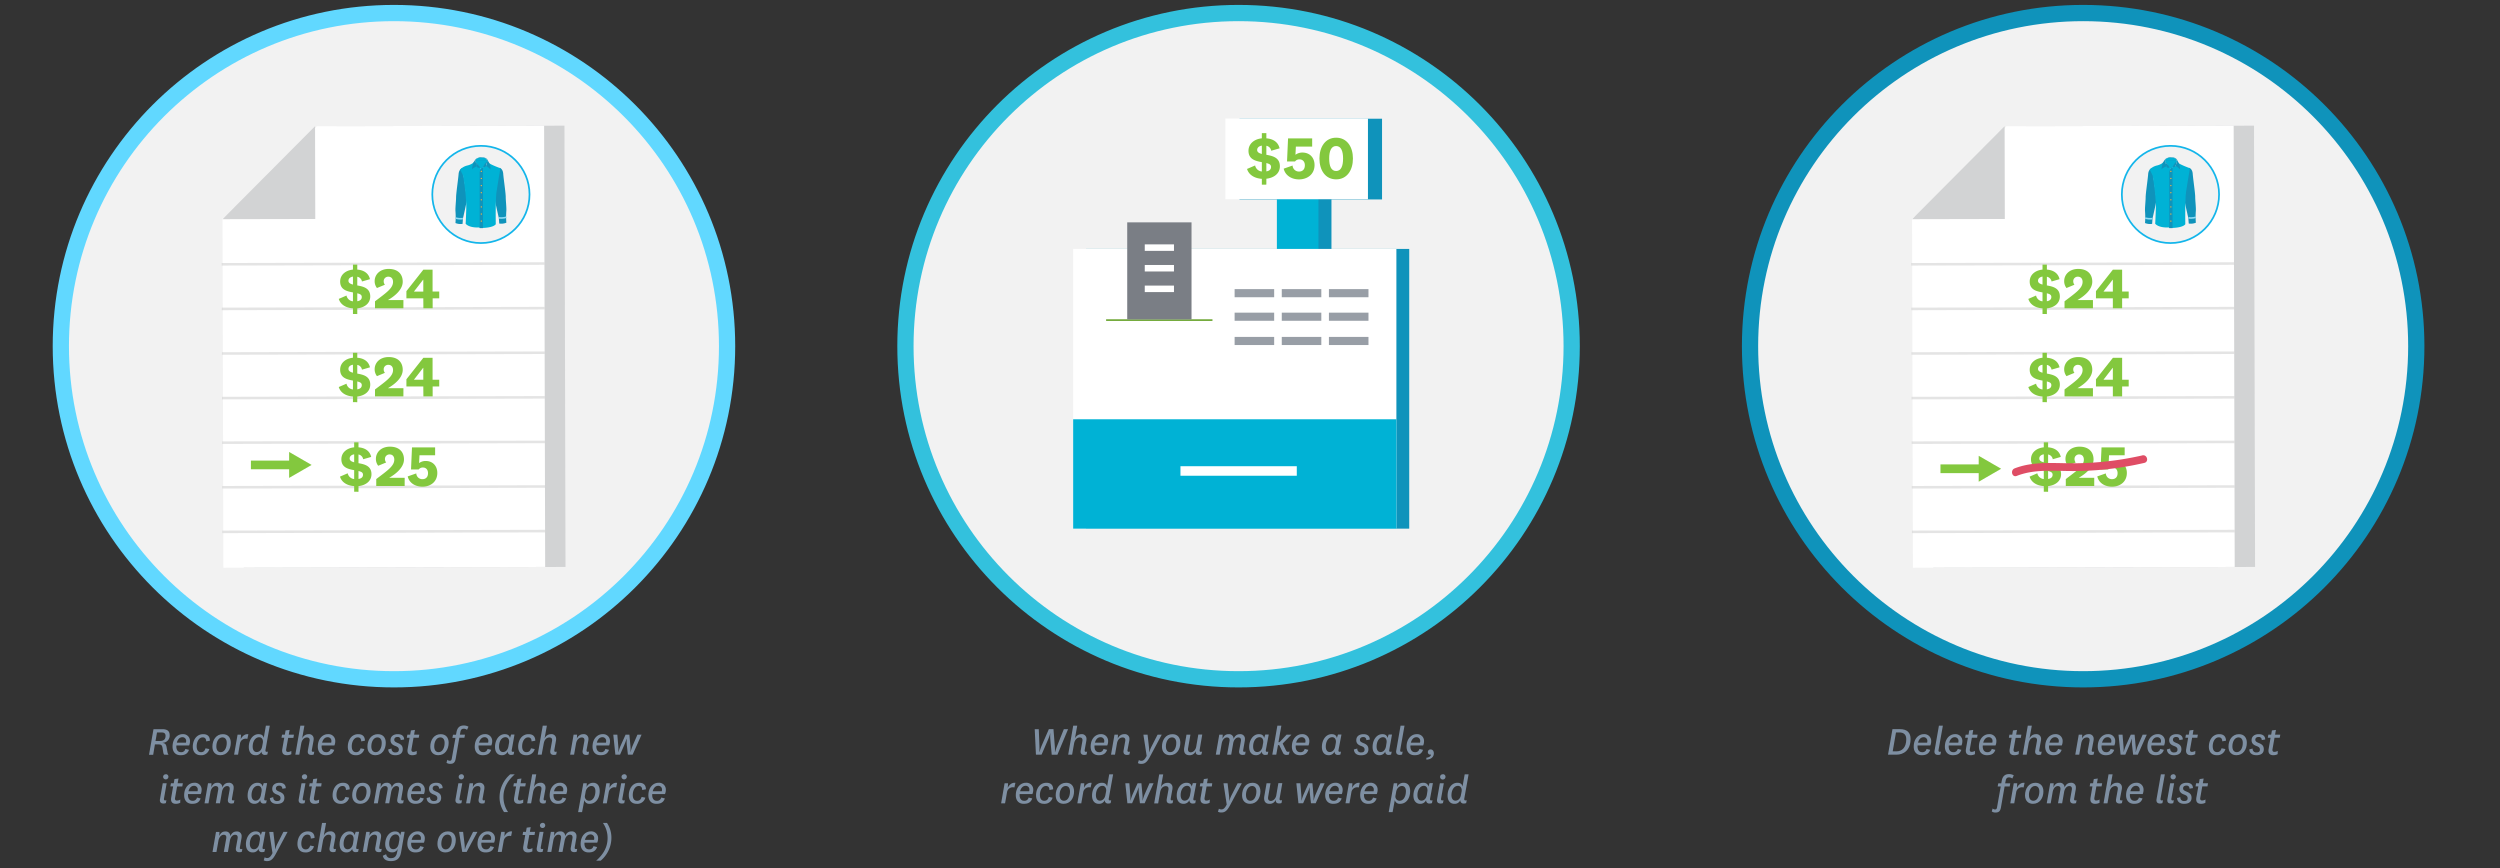 <svg id="Layer_1" data-name="Layer 1" xmlns="http://www.w3.org/2000/svg" viewBox="0 0 1440 500"><rect x="0" y="0" width="1440" height="500" fill="#333333" stroke="none"/><defs><style>.cls-1{fill:#7e8fa2;}.cls-15,.cls-2,.cls-3,.cls-4{fill:#f2f2f2;}.cls-2{stroke:#61d8ff;}.cls-10,.cls-11,.cls-14,.cls-15,.cls-17,.cls-2,.cls-3,.cls-4,.cls-8{stroke-miterlimit:10;}.cls-2,.cls-3,.cls-4{stroke-width:9.36px;}.cls-3{stroke:#33c1dd;}.cls-4{stroke:#0f93bb;}.cls-17,.cls-5{fill:#0f93bb;}.cls-6{fill:#00b2d5;}.cls-7,.cls-8{fill:#fff;}.cls-8{stroke:#6aa42f;stroke-width:0.94px;}.cls-9{fill:#7a7e85;}.cls-10,.cls-11,.cls-14{fill:none;}.cls-10{stroke:#fff;stroke-width:3.74px;}.cls-11{stroke:#989ea6;stroke-width:4.68px;}.cls-12{fill:#83c83e;}.cls-13{fill:#d2d3d4;}.cls-14{stroke:#cbcbcb;stroke-width:1.47px;opacity:0.5;}.cls-15{stroke:#13b5ea;}.cls-16{fill:#ffb73a;}.cls-17{stroke:#90dcf5;stroke-width:0.92px;}.cls-18{fill:#df4d65;}</style></defs><title>c4-5</title><path class="cls-1" d="M94.58,434.7a2.84,2.84,0,0,1-.55-1.37l-.42-2.55c-.28-1.7-.9-2-2.45-2H89.23l-1,6H85.83L88.41,420h5c3.2,0,4.32,1.27,4.32,3.57a4.11,4.11,0,0,1-4,4.28v.1c1.37.2,1.92.77,2.2,2.32l.52,2.9a3.61,3.61,0,0,0,.63,1.55Zm-5-7.9h2.65c1.83,0,3.13-.82,3.13-2.9,0-1.32-.63-2-2.3-2H90.43Z"/><path class="cls-1" d="M106.76,431.38l2.1.52c-.83,2.35-2.45,3.1-4.9,3.1-2.9,0-4.57-1.95-4.57-4.92,0-4.68,2.89-7.2,5.77-7.2a3.91,3.91,0,0,1,4.27,4.15,5.86,5.86,0,0,1-.5,2.37h-7.32c-.2,1.93.52,3.85,2.55,3.85A2.35,2.35,0,0,0,106.76,431.38Zm.32-3.6a2.17,2.17,0,0,0,.13-.8,2.09,2.09,0,0,0-2.15-2.35c-1.75,0-2.78,1.47-3.2,3.15Z"/><path class="cls-1" d="M120.58,431.45a4.76,4.76,0,0,1-5,3.55c-2.7,0-4.53-1.75-4.53-4.87,0-3.68,2-7.25,6-7.25,2.68,0,3.85,1.5,3.85,3.77l-2.15.38c0-1.33-.5-2.3-2-2.3-2.25,0-3.47,2.67-3.47,5.15,0,2.25,1,3.37,2.5,3.37s2.17-.87,2.6-2.22Z"/><path class="cls-1" d="M132.93,427.85c0,3.83-2.12,7.15-6,7.15-2.68,0-4.58-1.72-4.58-4.9,0-3.82,2.1-7.22,6-7.22C131.26,422.88,132.93,424.78,132.93,427.85Zm-8.32,2.08c0,2.17,1,3.32,2.55,3.32,2.17,0,3.45-2.52,3.45-5.3,0-2.05-.9-3.22-2.5-3.22C125.93,424.73,124.61,427.18,124.61,429.93Z"/><path class="cls-1" d="M142.48,425.6a3.36,3.36,0,0,0-4.25,2.65l-1.12,6.45h-2.27l2-11.55h2l-.2,2.73c.8-1.88,2.55-3.28,4.43-2.95Z"/><path class="cls-1" d="M152.93,431.93c-.1.57-.05,1.12.68,1.12a3.34,3.34,0,0,0,.72-.12L154,434.6a3.94,3.94,0,0,1-1.35.23,1.8,1.8,0,0,1-2-2.05,3.4,3.4,0,0,1-3.47,2.22c-2.3,0-3.87-1.7-3.87-4.72,0-3.95,2.22-7.4,5.64-7.4,1.6,0,2.7.67,2.95,2.22l1.25-7.1h2.25Zm-1.55-4c.28-1.6-.35-3.28-2.1-3.28-2.22,0-3.74,2.35-3.74,5.43,0,1.77.77,3.1,2.32,3.1s2.8-1.23,3.15-3.28Z"/><path class="cls-1" d="M167.81,434.4a5.34,5.34,0,0,1-2.48.6c-2.07,0-3.17-1.1-2.7-3.7l1.1-6.35h-1.6l.33-1.8h1.62l.43-2.42,2.3-.3-.48,2.72h3L169,425h-3l-1.15,6.5c-.22,1.18.28,1.63,1,1.63a3.82,3.82,0,0,0,1.95-.58Z"/><path class="cls-1" d="M179.63,431.93c-.1.57,0,1.12.68,1.12a3.34,3.34,0,0,0,.72-.12l-.32,1.67a3.94,3.94,0,0,1-1.35.23c-1.73,0-2.33-1-2-2.68l.93-5.2c.25-1.3-.15-2.17-1.5-2.17-1.2,0-2.83.87-3.3,3.65l-1.1,6.27h-2.28L173,418h2.33L174,425.5a3.92,3.92,0,0,1,3.72-2.62,2.63,2.63,0,0,1,2.95,2.77,4.91,4.91,0,0,1-.1,1.1Z"/><path class="cls-1" d="M190.43,431.38l2.1.52c-.82,2.35-2.45,3.1-4.9,3.1-2.9,0-4.57-1.95-4.57-4.92,0-4.68,2.9-7.2,5.77-7.2a3.91,3.91,0,0,1,4.28,4.15,6,6,0,0,1-.5,2.37h-7.33c-.2,1.93.53,3.85,2.55,3.85A2.35,2.35,0,0,0,190.43,431.38Zm.33-3.6a2.16,2.16,0,0,0,.12-.8,2.09,2.09,0,0,0-2.15-2.35c-1.75,0-2.77,1.47-3.2,3.15Z"/><path class="cls-1" d="M209.86,431.45a4.78,4.78,0,0,1-5,3.55c-2.7,0-4.52-1.75-4.52-4.87,0-3.68,2-7.25,6-7.25,2.67,0,3.85,1.5,3.85,3.77l-2.15.38c0-1.33-.5-2.3-1.95-2.3-2.25,0-3.48,2.67-3.48,5.15,0,2.25,1,3.37,2.5,3.37s2.18-.87,2.6-2.22Z"/><path class="cls-1" d="M222.21,427.85c0,3.83-2.13,7.15-6,7.15-2.67,0-4.57-1.72-4.57-4.9,0-3.82,2.1-7.22,6-7.22C220.53,422.88,222.21,424.78,222.21,427.85Zm-8.33,2.08c0,2.17,1,3.32,2.55,3.32,2.18,0,3.45-2.52,3.45-5.3,0-2.05-.9-3.22-2.5-3.22C215.21,424.73,213.88,427.18,213.88,429.93Z"/><path class="cls-1" d="M225.56,431.15a2,2,0,0,0,2.17,2.25c1.15,0,2-.37,2-1.62,0-1-.5-1.55-2-2.1-1.83-.65-2.78-1.6-2.78-3.33,0-2.32,1.83-3.47,4.15-3.47s3.68,1.07,3.68,3.07l-2,.33a1.62,1.62,0,0,0-1.8-1.78c-1.13,0-1.88.58-1.88,1.58,0,.8.38,1.25,2.15,1.95,2,.8,2.73,1.8,2.73,3.55,0,2.37-1.75,3.42-4.25,3.42s-4-1.22-4.1-3.35Z"/><path class="cls-1" d="M240,434.4a5.34,5.34,0,0,1-2.48.6c-2.07,0-3.17-1.1-2.7-3.7l1.1-6.35h-1.6l.33-1.8h1.62l.43-2.42,2.3-.3-.48,2.72h3l-.33,1.8h-3l-1.15,6.5c-.22,1.18.28,1.63,1,1.63a3.82,3.82,0,0,0,2-.58Z"/><path class="cls-1" d="M258.43,427.85c0,3.83-2.13,7.15-6,7.15-2.68,0-4.58-1.72-4.58-4.9,0-3.82,2.1-7.22,6-7.22C256.75,422.88,258.43,424.78,258.43,427.85Zm-8.32,2.08c0,2.17,1,3.32,2.55,3.32,2.17,0,3.44-2.52,3.44-5.3,0-2.05-.89-3.22-2.49-3.22C251.43,424.73,250.11,427.18,250.11,429.93Z"/><path class="cls-1" d="M262.36,425h-1.78l.35-1.8h1.73l.27-1.47c.53-2.85,2.08-3.85,4.2-3.85a5.38,5.38,0,0,1,2.72.7L269,420.4a3,3,0,0,0-1.82-.67c-1.15,0-1.75.52-2,1.95l-.27,1.47h2.92l-.33,1.8h-2.92l-2.12,12.17c-.43,2.3-1.45,2.85-3.15,2.85a3.48,3.48,0,0,1-2.13-.62l.5-1.73a2.07,2.07,0,0,0,1.35.58c.65,0,1-.25,1.18-1.15Z"/><path class="cls-1" d="M280.83,431.38l2.1.52c-.83,2.35-2.45,3.1-4.9,3.1-2.9,0-4.57-1.95-4.57-4.92,0-4.68,2.89-7.2,5.77-7.2A3.91,3.91,0,0,1,283.5,427a5.86,5.86,0,0,1-.5,2.37h-7.32c-.2,1.93.53,3.85,2.55,3.85A2.35,2.35,0,0,0,280.83,431.38Zm.32-3.6a2.17,2.17,0,0,0,.13-.8,2.09,2.09,0,0,0-2.15-2.35c-1.75,0-2.78,1.47-3.2,3.15Z"/><path class="cls-1" d="M294.78,431.93c-.1.57-.08,1.12.65,1.12a3.39,3.39,0,0,0,.75-.12l-.33,1.67a4,4,0,0,1-1.35.23,1.78,1.78,0,0,1-2-2.05A3.55,3.55,0,0,1,289,435c-2.3,0-3.87-1.7-3.87-4.72,0-3.95,2.22-7.4,5.62-7.4,1.62,0,2.7.67,3,2.22l.65-2h1.95Zm-1.58-4c.28-1.63-.32-3.3-2.05-3.3-2.2,0-3.72,2.35-3.72,5.42,0,1.8.77,3.13,2.32,3.13s2.75-1.28,3.1-3.3Z"/><path class="cls-1" d="M308,431.45a4.76,4.76,0,0,1-5,3.55c-2.7,0-4.53-1.75-4.53-4.87,0-3.68,2-7.25,6-7.25,2.68,0,3.85,1.5,3.85,3.77l-2.15.38c0-1.33-.5-2.3-1.95-2.3-2.25,0-3.47,2.67-3.47,5.15,0,2.25,1,3.37,2.5,3.37s2.17-.87,2.6-2.22Z"/><path class="cls-1" d="M319.3,431.93c-.1.57-.05,1.12.68,1.12a3.34,3.34,0,0,0,.72-.12l-.32,1.67a3.94,3.94,0,0,1-1.35.23c-1.73,0-2.33-1-2-2.68l.93-5.2c.25-1.3-.15-2.17-1.5-2.17s-2.83.87-3.3,3.65L312,434.7h-2.28l2.9-16.7H315l-1.35,7.5a3.92,3.92,0,0,1,3.72-2.62,2.63,2.63,0,0,1,2.95,2.77,4.91,4.91,0,0,1-.1,1.1Z"/><path class="cls-1" d="M337.88,431.93c-.1.57-.05,1.12.67,1.12a3.42,3.42,0,0,0,.73-.12L339,434.6a3.9,3.9,0,0,1-1.35.23c-1.72,0-2.32-1-2-2.68l.92-5.2c.25-1.3-.15-2.17-1.5-2.17-1.2,0-2.82.87-3.3,3.65l-1.1,6.27h-2.27l2-11.55h2l-.13,2.35a3.94,3.94,0,0,1,3.73-2.62,2.64,2.64,0,0,1,2.95,2.77,4.91,4.91,0,0,1-.1,1.1Z"/><path class="cls-1" d="M348.68,431.38l2.1.52c-.83,2.35-2.45,3.1-4.9,3.1-2.9,0-4.58-1.95-4.58-4.92,0-4.68,2.9-7.2,5.78-7.2a3.91,3.91,0,0,1,4.27,4.15,5.86,5.86,0,0,1-.5,2.37h-7.32c-.2,1.93.52,3.85,2.55,3.85A2.35,2.35,0,0,0,348.68,431.38Zm.32-3.6a2.17,2.17,0,0,0,.13-.8,2.09,2.09,0,0,0-2.15-2.35c-1.75,0-2.78,1.47-3.2,3.15Z"/><path class="cls-1" d="M363.08,429.2a19.52,19.52,0,0,1,.07,3.9h.1a21.55,21.55,0,0,1,1.3-3.9l2.62-6.05h2.38l-5.17,11.55h-2.7l-.63-5.47a22.43,22.43,0,0,1-.07-3.65h-.1a29,29,0,0,1-1.35,3.65l-2.38,5.47h-2.7l-1.2-11.55h2.33l.5,6.05a25.33,25.33,0,0,1,.1,3.9h.1a23.24,23.24,0,0,1,1.35-3.92l2.7-6h2.2Z"/><path class="cls-1" d="M94.46,459.93c-.1.57,0,1.12.67,1.12a3.42,3.42,0,0,0,.73-.12l-.33,1.67a3.9,3.9,0,0,1-1.35.23c-1.72,0-2.32-1-2-2.68l1.57-9H96Zm1-14a1.48,1.48,0,0,1,1.55,1.5,1.52,1.52,0,0,1-1.55,1.5,1.49,1.49,0,0,1-1.5-1.5A1.46,1.46,0,0,1,95.43,446Z"/><path class="cls-1" d="M103.81,462.4a5.34,5.34,0,0,1-2.48.6c-2.07,0-3.17-1.1-2.7-3.7l1.1-6.35h-1.6l.33-1.8h1.62l.43-2.42,2.3-.3-.48,2.72h3L105,453h-3l-1.15,6.5c-.22,1.18.28,1.63,1,1.63a3.82,3.82,0,0,0,2-.58Z"/><path class="cls-1" d="M113.45,459.38l2.1.52c-.82,2.35-2.45,3.1-4.89,3.1-2.9,0-4.58-1.95-4.58-4.92,0-4.68,2.9-7.2,5.77-7.2a3.91,3.91,0,0,1,4.28,4.15,6,6,0,0,1-.5,2.37h-7.32c-.2,1.93.52,3.85,2.55,3.85A2.34,2.34,0,0,0,113.45,459.38Zm.33-3.6a2.16,2.16,0,0,0,.12-.8,2.08,2.08,0,0,0-2.14-2.35c-1.75,0-2.78,1.47-3.2,3.15Z"/><path class="cls-1" d="M124.3,462.7l1.38-7.75c.22-1.3-.15-2.17-1.48-2.17-1.07,0-2.57.87-3,3.65l-1.1,6.27h-2.28l2-11.55h2l-.12,2.35c.8-1.7,1.69-2.62,3.57-2.62a2.59,2.59,0,0,1,2.8,2.8c.75-1.83,1.85-2.8,3.72-2.8a2.58,2.58,0,0,1,2.8,2.77,7,7,0,0,1-.07,1.1l-.9,5.18c-.1.57-.08,1.12.65,1.12a3.39,3.39,0,0,0,.75-.12l-.33,1.67a4,4,0,0,1-1.35.23c-1.75,0-2.32-1-2-2.68l.92-5.2c.23-1.3-.15-2.17-1.47-2.17-1.08,0-2.58.87-3,3.65l-1.1,6.27Z"/><path class="cls-1" d="M152.23,459.93c-.1.57-.08,1.12.65,1.12a3.39,3.39,0,0,0,.75-.12l-.33,1.67a4,4,0,0,1-1.35.23,1.78,1.78,0,0,1-2-2.05,3.55,3.55,0,0,1-3.45,2.22c-2.3,0-3.87-1.7-3.87-4.72,0-3.95,2.22-7.4,5.62-7.4,1.62,0,2.7.67,3,2.22l.65-2h1.95Zm-1.58-4c.28-1.63-.32-3.3-2.05-3.3-2.19,0-3.72,2.35-3.72,5.42,0,1.8.78,3.13,2.33,3.13s2.74-1.28,3.09-3.3Z"/><path class="cls-1" d="M157.41,459.15a2,2,0,0,0,2.17,2.25c1.15,0,2-.37,2-1.62,0-1-.5-1.55-2-2.1-1.82-.65-2.77-1.6-2.77-3.33,0-2.32,1.83-3.47,4.15-3.47S164.6,452,164.6,454l-2,.33a1.61,1.61,0,0,0-1.8-1.78c-1.12,0-1.87.58-1.87,1.58,0,.8.37,1.25,2.15,1.95,2,.8,2.72,1.8,2.72,3.55,0,2.37-1.75,3.42-4.25,3.42s-4-1.22-4.09-3.35Z"/><path class="cls-1" d="M174.38,459.93c-.1.57,0,1.12.67,1.12a3.42,3.42,0,0,0,.73-.12l-.33,1.67a3.9,3.9,0,0,1-1.35.23c-1.72,0-2.32-1-2-2.68l1.57-9h2.28Zm1-14a1.48,1.48,0,0,1,1.55,1.5,1.52,1.52,0,0,1-1.55,1.5,1.49,1.49,0,0,1-1.5-1.5A1.46,1.46,0,0,1,175.35,446Z"/><path class="cls-1" d="M183.73,462.4a5.34,5.34,0,0,1-2.48.6c-2.07,0-3.17-1.1-2.7-3.7l1.1-6.35h-1.6l.33-1.8H180l.43-2.42,2.3-.3-.48,2.72h3L185,453h-3l-1.15,6.5c-.22,1.18.28,1.63,1,1.63a3.82,3.82,0,0,0,1.95-.58Z"/><path class="cls-1" d="M201.1,459.45a4.76,4.76,0,0,1-5,3.55c-2.7,0-4.53-1.75-4.53-4.87,0-3.68,2-7.25,6-7.25,2.68,0,3.85,1.5,3.85,3.77l-2.15.38c0-1.33-.5-2.3-2-2.3-2.25,0-3.47,2.67-3.47,5.15,0,2.25,1,3.37,2.5,3.37s2.17-.87,2.6-2.22Z"/><path class="cls-1" d="M213.45,455.85c0,3.83-2.12,7.15-6,7.15-2.68,0-4.58-1.72-4.58-4.9,0-3.82,2.1-7.22,6.05-7.22C211.78,450.88,213.45,452.78,213.45,455.85Zm-8.32,2.08c0,2.17,1,3.32,2.55,3.32,2.17,0,3.45-2.52,3.45-5.3,0-2.05-.9-3.22-2.5-3.22C206.45,452.73,205.13,455.18,205.13,457.93Z"/><path class="cls-1" d="M221.88,462.7l1.37-7.75c.23-1.3-.15-2.17-1.47-2.17-1.08,0-2.58.87-3.05,3.65l-1.1,6.27h-2.28l2-11.55h2l-.12,2.35c.8-1.7,1.7-2.62,3.57-2.62a2.59,2.59,0,0,1,2.8,2.8c.75-1.83,1.85-2.8,3.73-2.8a2.58,2.58,0,0,1,2.8,2.77,6.1,6.1,0,0,1-.08,1.1l-.9,5.18c-.1.57-.07,1.12.65,1.12a3.3,3.3,0,0,0,.75-.12l-.33,1.67a3.93,3.93,0,0,1-1.34.23c-1.75,0-2.33-1-2-2.68l.93-5.2c.22-1.3-.15-2.17-1.48-2.17-1.07,0-2.57.87-3.05,3.65l-1.1,6.27Z"/><path class="cls-1" d="M242,459.38l2.1.52c-.82,2.35-2.45,3.1-4.9,3.1-2.9,0-4.57-1.95-4.57-4.92,0-4.68,2.9-7.2,5.77-7.2a3.91,3.91,0,0,1,4.28,4.15,6,6,0,0,1-.5,2.37H236.8c-.2,1.93.53,3.85,2.55,3.85A2.35,2.35,0,0,0,242,459.38Zm.33-3.6a2.16,2.16,0,0,0,.12-.8,2.09,2.09,0,0,0-2.15-2.35c-1.75,0-2.77,1.47-3.2,3.15Z"/><path class="cls-1" d="M247.73,459.15a2,2,0,0,0,2.17,2.25c1.15,0,2-.37,2-1.62,0-1-.5-1.55-2-2.1-1.83-.65-2.78-1.6-2.78-3.33,0-2.32,1.83-3.47,4.15-3.47s3.68,1.07,3.68,3.07l-2.05.33a1.62,1.62,0,0,0-1.8-1.78c-1.13,0-1.88.58-1.88,1.58,0,.8.38,1.25,2.15,1.95,2,.8,2.73,1.8,2.73,3.55,0,2.37-1.75,3.42-4.25,3.42s-4.05-1.22-4.1-3.35Z"/><path class="cls-1" d="M264.7,459.93c-.1.57-.05,1.12.68,1.12a3.34,3.34,0,0,0,.72-.12l-.32,1.67a3.94,3.94,0,0,1-1.35.23c-1.73,0-2.33-1-2-2.68l1.58-9h2.27Zm1-14a1.48,1.48,0,0,1,1.55,1.5,1.52,1.52,0,0,1-1.55,1.5,1.49,1.49,0,0,1-1.5-1.5A1.46,1.46,0,0,1,265.68,446Z"/><path class="cls-1" d="M278,459.93c-.09.57-.05,1.12.68,1.12a3.52,3.52,0,0,0,.73-.12l-.33,1.67a3.94,3.94,0,0,1-1.35.23c-1.72,0-2.32-1-2-2.68l.92-5.2c.25-1.3-.15-2.17-1.5-2.17s-2.82.87-3.3,3.65l-1.1,6.27h-2.27l2-11.55h2l-.13,2.35a3.94,3.94,0,0,1,3.73-2.62,2.63,2.63,0,0,1,2.94,2.77,5.44,5.44,0,0,1-.09,1.1Z"/><path class="cls-1" d="M292.65,467.75h-2.32a15.13,15.13,0,0,1-2.58-8.6A17.34,17.34,0,0,1,293.92,446h2.6c-3.49,3.15-6.54,7.1-6.54,13.08A15.26,15.26,0,0,0,292.65,467.75Z"/><path class="cls-1" d="M301.35,462.4a5.33,5.33,0,0,1-2.47.6c-2.08,0-3.18-1.1-2.7-3.7l1.1-6.35h-1.6l.32-1.8h1.63l.42-2.42,2.3-.3-.47,2.72h3l-.33,1.8h-3l-1.15,6.5c-.23,1.18.27,1.63,1,1.63a3.77,3.77,0,0,0,2-.58Z"/><path class="cls-1" d="M313.17,459.93c-.1.57-.05,1.12.68,1.12a3.34,3.34,0,0,0,.72-.12l-.32,1.67a3.94,3.94,0,0,1-1.35.23c-1.73,0-2.33-1-2-2.68l.93-5.2c.25-1.3-.15-2.17-1.5-2.17s-2.83.87-3.3,3.65l-1.1,6.27h-2.27l2.89-16.7h2.33l-1.35,7.5a3.92,3.92,0,0,1,3.72-2.62,2.63,2.63,0,0,1,2.95,2.77,4.91,4.91,0,0,1-.1,1.1Z"/><path class="cls-1" d="M324,459.38l2.1.52c-.82,2.35-2.45,3.1-4.9,3.1-2.9,0-4.57-1.95-4.57-4.92,0-4.68,2.9-7.2,5.77-7.2a3.91,3.91,0,0,1,4.28,4.15,6,6,0,0,1-.5,2.37h-7.33c-.19,1.93.53,3.85,2.55,3.85A2.35,2.35,0,0,0,324,459.38Zm.33-3.6a2.16,2.16,0,0,0,.12-.8,2.09,2.09,0,0,0-2.15-2.35c-1.75,0-2.77,1.47-3.2,3.15Z"/><path class="cls-1" d="M335.27,467.77H333L336,451.15h2l-.15,2.23a4,4,0,0,1,3.78-2.5c2.37,0,3.8,1.65,3.8,4.77,0,4.13-2.2,7.35-5.78,7.35a2.88,2.88,0,0,1-3.07-2.15Zm1.68-9.59a2.41,2.41,0,0,0,2.32,3.05c2.33,0,3.68-2.53,3.68-5.5,0-1.88-.83-3-2.3-3s-3,1.33-3.33,3.4Z"/><path class="cls-1" d="M354.9,453.6a3.36,3.36,0,0,0-4.25,2.65l-1.13,6.45h-2.27l2-11.55h2l-.2,2.73c.8-1.88,2.55-3.28,4.42-2.95Z"/><path class="cls-1" d="M358.5,459.93c-.1.57-.05,1.12.67,1.12a3.42,3.42,0,0,0,.73-.12l-.33,1.67a3.9,3.9,0,0,1-1.35.23c-1.72,0-2.32-1-2-2.68l1.57-9h2.28Zm1-14a1.48,1.48,0,0,1,1.55,1.5,1.52,1.52,0,0,1-1.55,1.5,1.49,1.49,0,0,1-1.5-1.5A1.46,1.46,0,0,1,359.47,446Z"/><path class="cls-1" d="M371.72,459.45a4.76,4.76,0,0,1-5,3.55c-2.7,0-4.53-1.75-4.53-4.87,0-3.68,2-7.25,6-7.25,2.68,0,3.85,1.5,3.85,3.77l-2.15.38c0-1.33-.5-2.3-1.95-2.3-2.25,0-3.47,2.67-3.47,5.15,0,2.25.95,3.37,2.5,3.37s2.17-.87,2.6-2.22Z"/><path class="cls-1" d="M380.85,459.38l2.1.52c-.83,2.35-2.45,3.1-4.9,3.1-2.9,0-4.58-1.95-4.58-4.92,0-4.68,2.9-7.2,5.78-7.2a3.91,3.91,0,0,1,4.27,4.15,5.86,5.86,0,0,1-.5,2.37H375.7c-.2,1.93.52,3.85,2.55,3.85A2.35,2.35,0,0,0,380.85,459.38Zm.32-3.6a2.17,2.17,0,0,0,.13-.8,2.09,2.09,0,0,0-2.15-2.35c-1.75,0-2.78,1.47-3.2,3.15Z"/><path class="cls-1" d="M128.93,490.7,130.3,483c.23-1.3-.15-2.17-1.47-2.17-1.08,0-2.57.87-3.05,3.65l-1.1,6.27h-2.27l2-11.55h2l-.13,2.35c.8-1.7,1.7-2.62,3.57-2.62a2.59,2.59,0,0,1,2.8,2.8c.75-1.83,1.85-2.8,3.73-2.8a2.58,2.58,0,0,1,2.8,2.77,6.1,6.1,0,0,1-.08,1.1l-.9,5.18c-.1.57-.07,1.12.65,1.12a3.3,3.3,0,0,0,.75-.12l-.32,1.67a4,4,0,0,1-1.35.23c-1.75,0-2.33-1-2-2.68l.93-5.2c.22-1.3-.15-2.17-1.48-2.17-1.07,0-2.57.87-3,3.65l-1.1,6.27Z"/><path class="cls-1" d="M151.25,487.93c-.1.57-.07,1.12.65,1.12a3.3,3.3,0,0,0,.75-.12l-.32,1.67a4,4,0,0,1-1.35.23,1.77,1.77,0,0,1-2-2.05,3.55,3.55,0,0,1-3.45,2.22c-2.3,0-3.88-1.7-3.88-4.72,0-3.95,2.23-7.4,5.62-7.4,1.63,0,2.7.67,2.95,2.22l.65-2h2Zm-1.57-4c.27-1.63-.33-3.3-2.05-3.3-2.2,0-3.72,2.35-3.72,5.42,0,1.8.77,3.13,2.32,3.13s2.75-1.28,3.1-3.3Z"/><path class="cls-1" d="M158.21,485.63a23.26,23.26,0,0,1,.2,3.6h.09a17.9,17.9,0,0,1,1.46-3.6l3.29-6.48h2.4L158.78,492c-1.8,3.4-3.2,4-5,4a3.71,3.71,0,0,1-1.88-.45l.55-1.75a2.6,2.6,0,0,0,1.43.43c1.22,0,2.05-.8,3.07-2.82l-1.87-12.23h2.37Z"/><path class="cls-1" d="M180.85,487.45a4.76,4.76,0,0,1-5,3.55c-2.7,0-4.52-1.75-4.52-4.87,0-3.68,2-7.25,6-7.25,2.68,0,3.85,1.5,3.85,3.77l-2.15.38c0-1.33-.5-2.3-2-2.3-2.24,0-3.47,2.67-3.47,5.15,0,2.25,1,3.37,2.5,3.37s2.17-.87,2.6-2.22Z"/><path class="cls-1" d="M192.15,487.93c-.1.57-.05,1.12.68,1.12a3.34,3.34,0,0,0,.72-.12l-.32,1.67a3.94,3.94,0,0,1-1.35.23c-1.73,0-2.33-1-2-2.68l.93-5.2c.25-1.3-.15-2.17-1.5-2.17-1.2,0-2.82.87-3.3,3.65l-1.1,6.27h-2.27L185.5,474h2.33l-1.35,7.5a3.93,3.93,0,0,1,3.72-2.62,2.63,2.63,0,0,1,3,2.77,4.91,4.91,0,0,1-.1,1.1Z"/><path class="cls-1" d="M205.2,487.93c-.1.57-.07,1.12.65,1.12a3.3,3.3,0,0,0,.75-.12l-.32,1.67a4,4,0,0,1-1.35.23,1.78,1.78,0,0,1-2-2.05,3.54,3.54,0,0,1-3.44,2.22c-2.3,0-3.88-1.7-3.88-4.72,0-3.95,2.22-7.4,5.62-7.4,1.63,0,2.7.67,3,2.22l.65-2h1.95Zm-1.57-4c.27-1.63-.33-3.3-2-3.3-2.2,0-3.72,2.35-3.72,5.42,0,1.8.77,3.13,2.32,3.13s2.75-1.28,3.1-3.3Z"/><path class="cls-1" d="M218.48,487.93c-.1.57,0,1.12.67,1.12a3.42,3.42,0,0,0,.73-.12l-.33,1.67a3.9,3.9,0,0,1-1.35.23c-1.72,0-2.32-1-2-2.68l.92-5.2c.25-1.3-.15-2.17-1.5-2.17-1.2,0-2.82.87-3.3,3.65l-1.09,6.27h-2.28l2-11.55h2l-.13,2.35a3.94,3.94,0,0,1,3.73-2.62,2.64,2.64,0,0,1,2.95,2.77,4.91,4.91,0,0,1-.1,1.1Z"/><path class="cls-1" d="M231,491c-.63,3.37-2.35,5-5.85,5-3,0-4.32-1.35-4.65-3.1l1.93-.87a2.59,2.59,0,0,0,2.82,2.27c2.12,0,3.05-1.22,3.47-3.32l.43-2.17a3.36,3.36,0,0,1-3.35,2.15c-2.33,0-3.92-1.7-3.92-4.73,0-3.92,2.24-7.32,5.69-7.32,1.6,0,2.65.67,2.93,2.22l.62-2h1.95Zm-1-7.07c.28-1.6-.3-3.3-2.07-3.3-2.25,0-3.75,2.35-3.75,5.4,0,1.8.72,3.1,2.32,3.1s2.78-1.18,3.15-3.23Z"/><path class="cls-1" d="M242,487.38l2.1.52c-.82,2.35-2.45,3.1-4.9,3.1-2.9,0-4.57-1.95-4.57-4.92,0-4.68,2.9-7.2,5.77-7.2a3.91,3.91,0,0,1,4.28,4.15,6,6,0,0,1-.5,2.37h-7.33c-.2,1.93.53,3.85,2.55,3.85A2.35,2.35,0,0,0,242,487.38Zm.33-3.6a2.16,2.16,0,0,0,.12-.8,2.09,2.09,0,0,0-2.15-2.35c-1.75,0-2.77,1.47-3.2,3.15Z"/><path class="cls-1" d="M262.53,483.85c0,3.83-2.13,7.15-6,7.15-2.67,0-4.57-1.72-4.57-4.9,0-3.82,2.1-7.22,6.05-7.22C260.85,478.88,262.53,480.78,262.53,483.85Zm-8.33,2.08c0,2.17,1,3.32,2.55,3.32,2.18,0,3.45-2.52,3.45-5.3,0-2.05-.9-3.22-2.5-3.22C255.53,480.73,254.2,483.18,254.2,485.93Z"/><path class="cls-1" d="M264.43,479.15h2.32l.75,6.35a25.72,25.72,0,0,1,.23,3.68h.1a18.37,18.37,0,0,1,1.47-3.68l3.2-6.35H275l-6.22,11.55h-2.55Z"/><path class="cls-1" d="M282.43,487.38l2.1.52c-.83,2.35-2.45,3.1-4.9,3.1-2.9,0-4.58-1.95-4.58-4.92,0-4.68,2.9-7.2,5.78-7.2A3.91,3.91,0,0,1,285.1,483a5.86,5.86,0,0,1-.5,2.37h-7.32c-.2,1.93.52,3.85,2.55,3.85A2.35,2.35,0,0,0,282.43,487.38Zm.32-3.6a2.17,2.17,0,0,0,.13-.8,2.09,2.09,0,0,0-2.15-2.35c-1.75,0-2.78,1.47-3.2,3.15Z"/><path class="cls-1" d="M294.4,481.6a3.36,3.36,0,0,0-4.25,2.65L289,490.7h-2.28l2-11.55h2l-.2,2.73c.8-1.88,2.55-3.28,4.43-2.95Z"/><path class="cls-1" d="M306.63,490.4a5.34,5.34,0,0,1-2.48.6c-2.07,0-3.17-1.1-2.7-3.7l1.1-6.35H301l.33-1.8h1.62l.43-2.42,2.3-.3-.48,2.72h3l-.32,1.8h-3l-1.15,6.5c-.22,1.18.28,1.63,1,1.63a3.82,3.82,0,0,0,1.95-.58Z"/><path class="cls-1" d="M311.5,487.93c-.1.57-.05,1.12.67,1.12a3.32,3.32,0,0,0,.73-.12l-.32,1.67a4,4,0,0,1-1.35.23c-1.73,0-2.33-1-2-2.68l1.58-9h2.27Zm1-14a1.48,1.48,0,0,1,1.55,1.5,1.51,1.51,0,0,1-1.55,1.5,1.48,1.48,0,0,1-1.49-1.5A1.45,1.45,0,0,1,312.47,474Z"/><path class="cls-1" d="M321.75,490.7l1.37-7.75c.23-1.3-.15-2.17-1.47-2.17-1.07,0-2.57.87-3,3.65l-1.1,6.27h-2.27l2-11.55h2l-.13,2.35c.8-1.7,1.7-2.62,3.57-2.62a2.59,2.59,0,0,1,2.8,2.8c.75-1.83,1.85-2.8,3.73-2.8a2.58,2.58,0,0,1,2.8,2.77,6.1,6.1,0,0,1-.08,1.1l-.9,5.18c-.1.57-.07,1.12.65,1.12a3.3,3.3,0,0,0,.75-.12l-.32,1.67a4,4,0,0,1-1.35.23c-1.75,0-2.33-1-2-2.68l.93-5.2c.22-1.3-.15-2.17-1.48-2.17-1.07,0-2.57.87-3.05,3.65L324,490.7Z"/><path class="cls-1" d="M341.82,487.38l2.1.52c-.82,2.35-2.45,3.1-4.9,3.1-2.89,0-4.57-1.95-4.57-4.92,0-4.68,2.9-7.2,5.77-7.2A3.91,3.91,0,0,1,344.5,483a6,6,0,0,1-.5,2.37h-7.33c-.19,1.93.53,3.85,2.55,3.85A2.35,2.35,0,0,0,341.82,487.38Zm.33-3.6a2.16,2.16,0,0,0,.12-.8,2.09,2.09,0,0,0-2.15-2.35c-1.74,0-2.77,1.47-3.2,3.15Z"/><path class="cls-1" d="M347.27,474h2.35a15.29,15.29,0,0,1,2.55,8.6A17.32,17.32,0,0,1,346,495.75h-2.6c3.5-3.15,6.57-7.1,6.57-13.07A15.1,15.1,0,0,0,347.27,474Z"/><path class="cls-1" d="M607.52,429.2a32.88,32.88,0,0,1,.12,4h.1a36.4,36.4,0,0,1,1.33-3.95l3.7-9.25h2.45l-6.15,14.72h-3.28L605,426a21.9,21.9,0,0,1,0-3.9H605a24,24,0,0,1-1.32,3.9l-3.73,8.67H596.7L596,420h2.33l.37,9.17c.08,2.28,0,4,0,4h.1a21.71,21.71,0,0,1,1.35-4l4-9.2h2.65Z"/><path class="cls-1" d="M624.79,431.93c-.09.57,0,1.12.68,1.12a3.52,3.52,0,0,0,.73-.12l-.33,1.67a3.9,3.9,0,0,1-1.35.23c-1.72,0-2.32-1-2-2.68l.92-5.2c.25-1.3-.15-2.17-1.5-2.17-1.2,0-2.82.87-3.3,3.65l-1.1,6.27h-2.27l2.9-16.7h2.32l-1.35,7.5a3.94,3.94,0,0,1,3.73-2.62,2.63,2.63,0,0,1,2.94,2.77,5.44,5.44,0,0,1-.09,1.1Z"/><path class="cls-1" d="M635.6,431.38l2.1.52c-.83,2.35-2.45,3.1-4.9,3.1-2.9,0-4.58-1.95-4.58-4.92,0-4.68,2.9-7.2,5.78-7.2a3.91,3.91,0,0,1,4.27,4.15,5.86,5.86,0,0,1-.5,2.37h-7.32c-.2,1.93.52,3.85,2.55,3.85A2.35,2.35,0,0,0,635.6,431.38Zm.32-3.6a2.17,2.17,0,0,0,.13-.8,2.09,2.09,0,0,0-2.15-2.35c-1.75,0-2.78,1.47-3.2,3.15Z"/><path class="cls-1" d="M649.47,431.93c-.1.57-.05,1.12.67,1.12a3.42,3.42,0,0,0,.73-.12l-.33,1.67a3.89,3.89,0,0,1-1.34.23c-1.73,0-2.33-1-2-2.68l.93-5.2c.25-1.3-.15-2.17-1.5-2.17s-2.83.87-3.3,3.65l-1.1,6.27h-2.28l2-11.55h2l-.12,2.35a3.92,3.92,0,0,1,3.72-2.62,2.64,2.64,0,0,1,3,2.77,4.91,4.91,0,0,1-.1,1.1Z"/><path class="cls-1" d="M661.72,429.63a21.78,21.78,0,0,1,.2,3.6h.1a17.42,17.42,0,0,1,1.45-3.6l3.3-6.48h2.4L662.3,436c-1.8,3.4-3.2,4-5,4a3.67,3.67,0,0,1-1.87-.45l.55-1.75a2.59,2.59,0,0,0,1.42.43c1.23,0,2.05-.8,3.08-2.82l-1.88-12.23H661Z"/><path class="cls-1" d="M679.87,427.85c0,3.83-2.12,7.15-6,7.15-2.68,0-4.58-1.72-4.58-4.9,0-3.82,2.1-7.22,6.05-7.22C678.2,422.88,679.87,424.78,679.87,427.85Zm-8.32,2.08c0,2.17,1,3.32,2.55,3.32,2.17,0,3.44-2.52,3.44-5.3,0-2.05-.89-3.22-2.49-3.22C672.87,424.73,671.55,427.18,671.55,429.93Z"/><path class="cls-1" d="M685.12,435c-2.45,0-3.45-1.6-3-4.35l1.3-7.5h2.27l-1.35,7.78c-.27,1.52.28,2.4,1.53,2.4s2.77-1.13,3.14-3.23l1.21-7h2.27L691,431.93c-.1.57-.05,1.12.67,1.12a3.42,3.42,0,0,0,.73-.12L692,434.6a4,4,0,0,1-1.34.23c-1.6,0-2.08-.83-1.93-2.3A3.56,3.56,0,0,1,685.12,435Z"/><path class="cls-1" d="M706.82,434.7l1.37-7.75c.23-1.3-.15-2.17-1.47-2.17-1.07,0-2.57.87-3.05,3.65l-1.1,6.27H700.3l2-11.55h2l-.13,2.35c.8-1.7,1.7-2.62,3.57-2.62a2.59,2.59,0,0,1,2.8,2.8c.75-1.83,1.85-2.8,3.73-2.8a2.58,2.58,0,0,1,2.8,2.77,6.1,6.1,0,0,1-.08,1.1l-.9,5.18c-.1.57-.07,1.12.65,1.12a3.3,3.3,0,0,0,.75-.12l-.32,1.67a4,4,0,0,1-1.35.23c-1.75,0-2.33-1-2-2.68l.93-5.2c.22-1.3-.15-2.17-1.48-2.17-1.07,0-2.57.87-3,3.65l-1.1,6.27Z"/><path class="cls-1" d="M729.14,431.93c-.1.57-.07,1.12.65,1.12a3.3,3.3,0,0,0,.75-.12l-.32,1.67a4,4,0,0,1-1.35.23,1.78,1.78,0,0,1-2-2.05A3.54,3.54,0,0,1,723.4,435c-2.3,0-3.88-1.7-3.88-4.72,0-3.95,2.23-7.4,5.62-7.4,1.63,0,2.7.67,3,2.22l.65-2h2Zm-1.57-4c.27-1.63-.33-3.3-2.05-3.3-2.2,0-3.72,2.35-3.72,5.42,0,1.8.77,3.13,2.32,3.13s2.75-1.28,3.1-3.3Z"/><path class="cls-1" d="M736.82,429.18h-.7l-1,5.52h-2.28l2.92-16.7h2.3l-1.67,9.5H737l4.1-4.35h2.77l-5.05,5.13,1.88,3.9c.47.95,1,1,2.07.7l-.35,1.72a4.45,4.45,0,0,1-1.42.23,2.1,2.1,0,0,1-2.08-1.35Z"/><path class="cls-1" d="M751.49,431.38l2.1.52c-.82,2.35-2.45,3.1-4.9,3.1-2.9,0-4.57-1.95-4.57-4.92,0-4.68,2.9-7.2,5.77-7.2a3.91,3.91,0,0,1,4.28,4.15,6,6,0,0,1-.5,2.37h-7.33c-.19,1.93.53,3.85,2.55,3.85A2.35,2.35,0,0,0,751.49,431.38Zm.33-3.6a2.16,2.16,0,0,0,.12-.8,2.09,2.09,0,0,0-2.15-2.35c-1.75,0-2.77,1.47-3.2,3.15Z"/><path class="cls-1" d="M771,431.93c-.1.57-.07,1.12.65,1.12a3.3,3.3,0,0,0,.75-.12l-.32,1.67a4,4,0,0,1-1.35.23,1.78,1.78,0,0,1-2-2.05,3.54,3.54,0,0,1-3.45,2.22c-2.3,0-3.87-1.7-3.87-4.72,0-3.95,2.22-7.4,5.62-7.4,1.63,0,2.7.67,3,2.22l.65-2h2Zm-1.57-4c.27-1.63-.33-3.3-2.05-3.3-2.2,0-3.73,2.35-3.73,5.42,0,1.8.78,3.13,2.33,3.13s2.75-1.28,3.1-3.3Z"/><path class="cls-1" d="M781.82,431.15A2,2,0,0,0,784,433.4c1.15,0,2-.37,2-1.62,0-1-.5-1.55-2-2.1-1.83-.65-2.78-1.6-2.78-3.33,0-2.32,1.83-3.47,4.15-3.47S789,424,789,426l-2,.33a1.62,1.62,0,0,0-1.8-1.78c-1.13,0-1.88.58-1.88,1.58,0,.8.38,1.25,2.15,1.95,2,.8,2.73,1.8,2.73,3.55,0,2.37-1.75,3.42-4.25,3.42s-4-1.22-4.1-3.35Z"/><path class="cls-1" d="M800.22,431.93c-.1.57-.08,1.12.65,1.12a3.39,3.39,0,0,0,.75-.12l-.33,1.67a4,4,0,0,1-1.35.23,1.78,1.78,0,0,1-2-2.05,3.55,3.55,0,0,1-3.45,2.22c-2.3,0-3.88-1.7-3.88-4.72,0-3.95,2.23-7.4,5.63-7.4,1.62,0,2.7.67,2.95,2.22l.65-2h1.95Zm-1.58-4c.28-1.63-.32-3.3-2-3.3-2.2,0-3.72,2.35-3.72,5.42,0,1.8.77,3.13,2.32,3.13s2.75-1.28,3.1-3.3Z"/><path class="cls-1" d="M806.54,431.93c-.1.57,0,1.12.68,1.12a3.34,3.34,0,0,0,.72-.12l-.32,1.67a3.94,3.94,0,0,1-1.35.23c-1.73,0-2.33-1-2-2.68L806.72,418H809Z"/><path class="cls-1" d="M817.57,431.38l2.1.52c-.83,2.35-2.45,3.1-4.9,3.1-2.9,0-4.58-1.95-4.58-4.92,0-4.68,2.9-7.2,5.78-7.2a3.91,3.91,0,0,1,4.27,4.15,5.86,5.86,0,0,1-.5,2.37h-7.32c-.2,1.93.52,3.85,2.55,3.85A2.35,2.35,0,0,0,817.57,431.38Zm.32-3.6a2.17,2.17,0,0,0,.13-.8,2.09,2.09,0,0,0-2.15-2.35c-1.75,0-2.78,1.47-3.2,3.15Z"/><path class="cls-1" d="M821.59,437.55v-1.08c1.25-.15,2.65-.74,2.65-1.87a1.38,1.38,0,0,1-1.8-1.37,1.49,1.49,0,0,1,1.65-1.55c1,0,1.8.82,1.8,2.2C825.89,436.35,823.89,437.42,821.59,437.55Z"/><path class="cls-1" d="M584.3,453.6a3.36,3.36,0,0,0-4.25,2.65l-1.13,6.45h-2.27l2-11.55h2l-.2,2.73c.8-1.88,2.55-3.28,4.42-2.95Z"/><path class="cls-1" d="M592.47,459.38l2.1.52c-.82,2.35-2.45,3.1-4.9,3.1-2.9,0-4.57-1.95-4.57-4.92,0-4.68,2.9-7.2,5.77-7.2a3.91,3.91,0,0,1,4.28,4.15,6,6,0,0,1-.5,2.37h-7.33c-.2,1.93.53,3.85,2.55,3.85A2.35,2.35,0,0,0,592.47,459.38Zm.33-3.6a2.16,2.16,0,0,0,.12-.8,2.09,2.09,0,0,0-2.15-2.35c-1.75,0-2.77,1.47-3.2,3.15Z"/><path class="cls-1" d="M606.29,459.45a4.76,4.76,0,0,1-5,3.55c-2.7,0-4.52-1.75-4.52-4.87,0-3.68,2-7.25,6-7.25,2.67,0,3.85,1.5,3.85,3.77l-2.15.38c0-1.33-.5-2.3-2-2.3-2.25,0-3.48,2.67-3.48,5.15,0,2.25.95,3.37,2.5,3.37s2.18-.87,2.6-2.22Z"/><path class="cls-1" d="M618.65,455.85c0,3.83-2.13,7.15-6,7.15-2.67,0-4.57-1.72-4.57-4.9,0-3.82,2.1-7.22,6.05-7.22C617,450.88,618.65,452.78,618.65,455.85Zm-8.33,2.08c0,2.17,1,3.32,2.55,3.32,2.18,0,3.45-2.52,3.45-5.3,0-2.05-.9-3.22-2.5-3.22C611.65,452.73,610.32,455.18,610.32,457.93Z"/><path class="cls-1" d="M628.2,453.6a3.36,3.36,0,0,0-4.25,2.65l-1.13,6.45h-2.27l2-11.55h2l-.2,2.73c.8-1.88,2.55-3.28,4.42-2.95Z"/><path class="cls-1" d="M638.65,459.93c-.11.57,0,1.12.67,1.12a3.25,3.25,0,0,0,.72-.12l-.32,1.67a3.9,3.9,0,0,1-1.35.23,1.79,1.79,0,0,1-2-2.05,3.42,3.42,0,0,1-3.48,2.22c-2.3,0-3.87-1.7-3.87-4.72,0-3.95,2.22-7.4,5.65-7.4,1.6,0,2.7.67,3,2.22l1.25-7.1h2.24Zm-1.55-4c.27-1.6-.35-3.28-2.1-3.28-2.23,0-3.75,2.35-3.75,5.43,0,1.77.77,3.1,2.32,3.1s2.8-1.23,3.15-3.28Z"/><path class="cls-1" d="M658,457.2a19.52,19.52,0,0,1,.07,3.9h.1a21.55,21.55,0,0,1,1.3-3.9l2.63-6.05h2.37l-5.17,11.55h-2.7l-.62-5.47a23.32,23.32,0,0,1-.08-3.65h-.1a27.11,27.11,0,0,1-1.35,3.65l-2.37,5.47h-2.7l-1.2-11.55h2.32l.5,6.05a23.85,23.85,0,0,1,.1,3.9h.1a23.24,23.24,0,0,1,1.35-3.92l2.7-6h2.2Z"/><path class="cls-1" d="M674.34,459.93c-.1.57-.05,1.12.68,1.12a3.34,3.34,0,0,0,.72-.12l-.32,1.67a3.94,3.94,0,0,1-1.35.23c-1.73,0-2.32-1-2-2.68L673,455c.25-1.3-.15-2.17-1.5-2.17s-2.82.87-3.3,3.65l-1.1,6.27H664.8l2.9-16.7H670l-1.35,7.5a3.92,3.92,0,0,1,3.72-2.62,2.63,2.63,0,0,1,3,2.77,4.91,4.91,0,0,1-.1,1.1Z"/><path class="cls-1" d="M687.39,459.93c-.1.57-.07,1.12.65,1.12a3.3,3.3,0,0,0,.75-.12l-.32,1.67a4,4,0,0,1-1.35.23,1.78,1.78,0,0,1-2-2.05,3.54,3.54,0,0,1-3.44,2.22c-2.3,0-3.88-1.7-3.88-4.72,0-3.95,2.23-7.4,5.62-7.4,1.63,0,2.7.67,3,2.22l.65-2h2Zm-1.57-4c.27-1.63-.33-3.3-2.05-3.3-2.2,0-3.72,2.35-3.72,5.42,0,1.8.77,3.13,2.32,3.13s2.75-1.28,3.1-3.3Z"/><path class="cls-1" d="M696.74,462.4a5.3,5.3,0,0,1-2.47.6c-2.07,0-3.17-1.1-2.7-3.7l1.1-6.35h-1.6l.33-1.8H693l.43-2.42,2.29-.3-.47,2.72h3L698,453h-3l-1.15,6.5c-.23,1.18.27,1.63,1,1.63a3.77,3.77,0,0,0,2-.58Z"/><path class="cls-1" d="M707.84,457.63a21.78,21.78,0,0,1,.2,3.6h.1a17.42,17.42,0,0,1,1.45-3.6l3.3-6.48h2.4L708.42,464c-1.8,3.4-3.2,4-5,4a3.71,3.71,0,0,1-1.88-.45l.55-1.75a2.59,2.59,0,0,0,1.42.43c1.23,0,2.05-.8,3.08-2.82l-1.87-12.23h2.37Z"/><path class="cls-1" d="M726,455.85c0,3.83-2.12,7.15-6,7.15-2.68,0-4.57-1.72-4.57-4.9,0-3.82,2.09-7.22,6-7.22C724.32,450.88,726,452.78,726,455.85Zm-8.32,2.08c0,2.17,1,3.32,2.55,3.32,2.17,0,3.45-2.52,3.45-5.3,0-2.05-.9-3.22-2.5-3.22C719,452.73,717.67,455.18,717.67,457.93Z"/><path class="cls-1" d="M731.24,463c-2.45,0-3.45-1.6-3-4.35l1.3-7.5h2.27l-1.35,7.78c-.27,1.52.28,2.4,1.53,2.4s2.77-1.13,3.15-3.23l1.2-7h2.27l-1.55,8.78c-.1.57-.05,1.12.68,1.12a3.34,3.34,0,0,0,.72-.12l-.32,1.67a4,4,0,0,1-1.35.23c-1.6,0-2.08-.83-1.93-2.3A3.56,3.56,0,0,1,731.24,463Z"/><path class="cls-1" d="M756.49,457.2a20.09,20.09,0,0,1,.08,3.9h.1a21.55,21.55,0,0,1,1.3-3.9l2.62-6.05H763l-5.18,11.55h-2.7l-.62-5.47a23.32,23.32,0,0,1-.08-3.65h-.1a27.11,27.11,0,0,1-1.35,3.65l-2.37,5.47h-2.7l-1.2-11.55H749l.5,6.05a23.85,23.85,0,0,1,.1,3.9h.1a23.24,23.24,0,0,1,1.35-3.92l2.7-6h2.2Z"/><path class="cls-1" d="M770.69,459.38l2.1.52c-.82,2.35-2.45,3.1-4.9,3.1-2.9,0-4.57-1.95-4.57-4.92,0-4.68,2.9-7.2,5.77-7.2a3.91,3.91,0,0,1,4.28,4.15,6,6,0,0,1-.5,2.37h-7.33c-.2,1.93.53,3.85,2.55,3.85A2.35,2.35,0,0,0,770.69,459.38Zm.33-3.6a2.16,2.16,0,0,0,.12-.8,2.09,2.09,0,0,0-2.15-2.35c-1.75,0-2.77,1.47-3.2,3.15Z"/><path class="cls-1" d="M782.67,453.6a3.36,3.36,0,0,0-4.25,2.65l-1.13,6.45H775l2-11.55h2l-.2,2.73c.8-1.88,2.55-3.28,4.42-2.95Z"/><path class="cls-1" d="M790.84,459.38l2.1.52c-.82,2.35-2.45,3.1-4.9,3.1-2.9,0-4.57-1.95-4.57-4.92,0-4.68,2.9-7.2,5.77-7.2a3.9,3.9,0,0,1,4.27,4.15,5.86,5.86,0,0,1-.5,2.37h-7.32c-.2,1.93.53,3.85,2.55,3.85A2.35,2.35,0,0,0,790.84,459.38Zm.33-3.6a2.16,2.16,0,0,0,.12-.8,2.09,2.09,0,0,0-2.15-2.35c-1.75,0-2.77,1.47-3.2,3.15Z"/><path class="cls-1" d="M802.14,467.77h-2.25l2.93-16.62h2l-.15,2.23a4,4,0,0,1,3.77-2.5c2.38,0,3.8,1.65,3.8,4.77,0,4.13-2.2,7.35-5.77,7.35a2.88,2.88,0,0,1-3.07-2.15Zm1.68-9.59a2.41,2.41,0,0,0,2.32,3.05c2.32,0,3.67-2.53,3.67-5.5,0-1.88-.82-3-2.3-3s-3,1.33-3.32,3.4Z"/><path class="cls-1" d="M823.74,459.93c-.1.57-.08,1.12.65,1.12a3.39,3.39,0,0,0,.75-.12l-.33,1.67a4,4,0,0,1-1.35.23,1.78,1.78,0,0,1-2-2.05A3.55,3.55,0,0,1,818,463c-2.3,0-3.87-1.7-3.87-4.72,0-3.95,2.22-7.4,5.62-7.4,1.62,0,2.7.67,3,2.22l.65-2h1.95Zm-1.58-4c.28-1.63-.32-3.3-2-3.3-2.19,0-3.72,2.35-3.72,5.42,0,1.8.78,3.13,2.32,3.13s2.75-1.28,3.1-3.3Z"/><path class="cls-1" d="M830.06,459.93c-.1.57,0,1.12.68,1.12a3.34,3.34,0,0,0,.72-.12l-.32,1.67a3.94,3.94,0,0,1-1.35.23c-1.72,0-2.32-1-2-2.68l1.57-9h2.27Zm1-14a1.48,1.48,0,0,1,1.55,1.5A1.52,1.52,0,0,1,831,449a1.49,1.49,0,0,1-1.5-1.5A1.46,1.46,0,0,1,831,446Z"/><path class="cls-1" d="M843.44,459.93c-.1.57-.05,1.12.67,1.12a3.42,3.42,0,0,0,.73-.12l-.33,1.67a3.9,3.9,0,0,1-1.35.23,1.79,1.79,0,0,1-2-2.05,3.41,3.41,0,0,1-3.47,2.22c-2.3,0-3.88-1.7-3.88-4.72,0-3.95,2.22-7.4,5.65-7.4,1.6,0,2.7.67,2.95,2.22l1.25-7.1h2.25Zm-1.55-4c.27-1.6-.35-3.28-2.1-3.28-2.23,0-3.75,2.35-3.75,5.43,0,1.77.77,3.1,2.32,3.1s2.8-1.23,3.15-3.28Z"/><path class="cls-1" d="M1087.49,434.7l2.57-14.72h4.23c4.2,0,6.2,2,6.2,5.62,0,6.63-4.1,9.1-8.15,9.1Zm4.85-1.92c3.1,0,5.67-2.08,5.67-7,0-2.8-1.6-3.9-4.1-3.9h-1.82l-1.9,10.88Z"/><path class="cls-1" d="M1109.69,431.38l2.1.52c-.83,2.35-2.45,3.1-4.9,3.1-2.9,0-4.58-1.95-4.58-4.92,0-4.68,2.9-7.2,5.78-7.2a3.91,3.91,0,0,1,4.27,4.15,5.86,5.86,0,0,1-.5,2.37h-7.32c-.2,1.93.52,3.85,2.55,3.85A2.35,2.35,0,0,0,1109.69,431.38Zm.32-3.6a2.17,2.17,0,0,0,.13-.8,2.09,2.09,0,0,0-2.15-2.35c-1.75,0-2.78,1.47-3.2,3.15Z"/><path class="cls-1" d="M1116.61,431.93c-.1.57,0,1.12.68,1.12a3.34,3.34,0,0,0,.72-.12l-.32,1.67a3.94,3.94,0,0,1-1.35.23c-1.73,0-2.33-1-2-2.68l2.48-14.15h2.27Z"/><path class="cls-1" d="M1127.64,431.38l2.1.52c-.83,2.35-2.45,3.1-4.9,3.1-2.9,0-4.58-1.95-4.58-4.92,0-4.68,2.9-7.2,5.78-7.2a3.91,3.91,0,0,1,4.27,4.15,6,6,0,0,1-.5,2.37h-7.32c-.2,1.93.52,3.85,2.55,3.85A2.35,2.35,0,0,0,1127.64,431.38Zm.32-3.6a2.16,2.16,0,0,0,.12-.8,2.08,2.08,0,0,0-2.14-2.35c-1.75,0-2.78,1.47-3.2,3.15Z"/><path class="cls-1" d="M1137.58,434.4a5.27,5.27,0,0,1-2.47.6c-2.07,0-3.17-1.1-2.7-3.7l1.1-6.35h-1.6l.33-1.8h1.62l.43-2.42,2.29-.3-.47,2.72h3l-.32,1.8h-3l-1.15,6.5c-.22,1.18.28,1.63,1,1.63a3.76,3.76,0,0,0,1.94-.58Z"/><path class="cls-1" d="M1147.23,431.38l2.1.52c-.82,2.35-2.45,3.1-4.9,3.1-2.89,0-4.57-1.95-4.57-4.92,0-4.68,2.9-7.2,5.77-7.2a3.91,3.91,0,0,1,4.28,4.15,6,6,0,0,1-.5,2.37h-7.33c-.19,1.93.53,3.85,2.55,3.85A2.35,2.35,0,0,0,1147.23,431.38Zm.33-3.6a2.16,2.16,0,0,0,.12-.8,2.09,2.09,0,0,0-2.15-2.35c-1.74,0-2.77,1.47-3.2,3.15Z"/><path class="cls-1" d="M1162.78,434.4a5.3,5.3,0,0,1-2.47.6c-2.08,0-3.18-1.1-2.7-3.7l1.1-6.35h-1.6l.32-1.8h1.63l.42-2.42,2.3-.3-.47,2.72h3L1164,425h-3l-1.15,6.5c-.23,1.18.27,1.63,1,1.63a3.77,3.77,0,0,0,2-.58Z"/><path class="cls-1" d="M1174.61,431.93c-.1.57,0,1.12.67,1.12a3.42,3.42,0,0,0,.73-.12l-.33,1.67a3.9,3.9,0,0,1-1.35.23c-1.72,0-2.32-1-2-2.68l.92-5.2c.25-1.3-.15-2.17-1.5-2.17s-2.82.87-3.3,3.65l-1.1,6.27h-2.27L1168,418h2.32l-1.35,7.5a3.94,3.94,0,0,1,3.73-2.62,2.64,2.64,0,0,1,2.95,2.77,4.91,4.91,0,0,1-.1,1.1Z"/><path class="cls-1" d="M1185.41,431.38l2.1.52c-.83,2.35-2.45,3.1-4.9,3.1-2.9,0-4.58-1.95-4.58-4.92,0-4.68,2.9-7.2,5.78-7.2a3.91,3.91,0,0,1,4.27,4.15,5.86,5.86,0,0,1-.5,2.37h-7.32c-.2,1.93.52,3.85,2.55,3.85A2.35,2.35,0,0,0,1185.41,431.38Zm.32-3.6a2.17,2.17,0,0,0,.13-.8,2.09,2.09,0,0,0-2.15-2.35c-1.75,0-2.78,1.47-3.2,3.15Z"/><path class="cls-1" d="M1204.88,431.93c-.1.57-.05,1.12.67,1.12a3.42,3.42,0,0,0,.73-.12l-.32,1.67a4,4,0,0,1-1.35.23c-1.73,0-2.33-1-2-2.68l.93-5.2c.25-1.3-.15-2.17-1.5-2.17s-2.83.87-3.3,3.65l-1.1,6.27h-2.28l2-11.55h2l-.12,2.35a3.92,3.92,0,0,1,3.72-2.62,2.63,2.63,0,0,1,3,2.77,4.91,4.91,0,0,1-.1,1.1Z"/><path class="cls-1" d="M1215.68,431.38l2.1.52c-.82,2.35-2.45,3.1-4.9,3.1-2.9,0-4.57-1.95-4.57-4.92,0-4.68,2.9-7.2,5.77-7.2a3.9,3.9,0,0,1,4.27,4.15,5.86,5.86,0,0,1-.5,2.37h-7.32c-.2,1.93.53,3.85,2.55,3.85A2.35,2.35,0,0,0,1215.68,431.38Zm.32-3.6a2,2,0,0,0,.13-.8,2.09,2.09,0,0,0-2.15-2.35c-1.75,0-2.77,1.47-3.2,3.15Z"/><path class="cls-1" d="M1230.08,429.2a19.52,19.52,0,0,1,.07,3.9h.1a21.55,21.55,0,0,1,1.3-3.9l2.63-6.05h2.37l-5.17,11.55h-2.7l-.63-5.47a22.43,22.43,0,0,1-.07-3.65h-.1a29,29,0,0,1-1.35,3.65l-2.37,5.47h-2.7l-1.2-11.55h2.32l.5,6.05a23.85,23.85,0,0,1,.1,3.9h.1a23.24,23.24,0,0,1,1.35-3.92l2.7-6h2.2Z"/><path class="cls-1" d="M1244.28,431.38l2.1.52c-.83,2.35-2.45,3.1-4.9,3.1-2.9,0-4.57-1.95-4.57-4.92,0-4.68,2.89-7.2,5.77-7.2A3.91,3.91,0,0,1,1247,427a5.86,5.86,0,0,1-.5,2.37h-7.32c-.2,1.93.53,3.85,2.55,3.85A2.35,2.35,0,0,0,1244.28,431.38Zm.32-3.6a2.17,2.17,0,0,0,.13-.8,2.09,2.09,0,0,0-2.15-2.35c-1.75,0-2.78,1.47-3.2,3.15Z"/><path class="cls-1" d="M1250.05,431.15a2,2,0,0,0,2.18,2.25c1.15,0,2-.37,2-1.62,0-1-.5-1.55-2-2.1-1.82-.65-2.77-1.6-2.77-3.33,0-2.32,1.82-3.47,4.15-3.47s3.67,1.07,3.67,3.07l-2,.33a1.61,1.61,0,0,0-1.8-1.78c-1.12,0-1.87.58-1.87,1.58,0,.8.37,1.25,2.15,1.95,2,.8,2.72,1.8,2.72,3.55,0,2.37-1.75,3.42-4.25,3.42s-4-1.22-4.1-3.35Z"/><path class="cls-1" d="M1264.45,434.4a5.3,5.3,0,0,1-2.47.6c-2.08,0-3.18-1.1-2.7-3.7l1.1-6.35h-1.6l.32-1.8h1.63l.42-2.42,2.3-.3-.47,2.72h3l-.32,1.8h-3l-1.15,6.5c-.23,1.18.27,1.63,1,1.63a3.77,3.77,0,0,0,2-.58Z"/><path class="cls-1" d="M1281.83,431.45a4.78,4.78,0,0,1-5,3.55c-2.7,0-4.52-1.75-4.52-4.87,0-3.68,2-7.25,6-7.25,2.67,0,3.85,1.5,3.85,3.77L1280,427c0-1.33-.5-2.3-2-2.3-2.25,0-3.48,2.67-3.48,5.15,0,2.25,1,3.37,2.5,3.37s2.18-.87,2.6-2.22Z"/><path class="cls-1" d="M1294.18,427.85c0,3.83-2.13,7.15-6,7.15-2.67,0-4.57-1.72-4.57-4.9,0-3.82,2.1-7.22,6.05-7.22C1292.5,422.88,1294.18,424.78,1294.18,427.85Zm-8.33,2.08c0,2.17,1,3.32,2.55,3.32,2.18,0,3.45-2.52,3.45-5.3,0-2.05-.9-3.22-2.5-3.22C1287.18,424.73,1285.85,427.18,1285.85,429.93Z"/><path class="cls-1" d="M1297.53,431.15a2,2,0,0,0,2.17,2.25c1.15,0,2-.37,2-1.62,0-1-.5-1.55-2-2.1-1.83-.65-2.78-1.6-2.78-3.33,0-2.32,1.83-3.47,4.15-3.47s3.68,1.07,3.68,3.07l-2,.33a1.62,1.62,0,0,0-1.8-1.78c-1.13,0-1.88.58-1.88,1.58,0,.8.38,1.25,2.15,1.95,2,.8,2.73,1.8,2.73,3.55,0,2.37-1.75,3.42-4.25,3.42s-4.05-1.22-4.1-3.35Z"/><path class="cls-1" d="M1311.93,434.4a5.34,5.34,0,0,1-2.48.6c-2.07,0-3.17-1.1-2.7-3.7l1.1-6.35h-1.6l.33-1.8h1.62l.43-2.42,2.3-.3-.48,2.72h3l-.33,1.8h-3l-1.15,6.5c-.22,1.18.28,1.63,1,1.63a3.82,3.82,0,0,0,2-.58Z"/><path class="cls-1" d="M1152.43,453h-1.77l.35-1.8h1.72l.28-1.47c.52-2.85,2.07-3.85,4.2-3.85a5.38,5.38,0,0,1,2.72.7l-.85,1.87a3,3,0,0,0-1.82-.67c-1.15,0-1.75.52-2,1.95l-.28,1.47h2.93l-.33,1.8h-2.92l-2.13,12.17c-.42,2.3-1.45,2.85-3.15,2.85a3.44,3.44,0,0,1-2.12-.62l.5-1.73a2.05,2.05,0,0,0,1.35.58c.65,0,1-.25,1.17-1.15Z"/><path class="cls-1" d="M1165.58,453.6a3.36,3.36,0,0,0-4.25,2.65l-1.12,6.45h-2.28l2-11.55h2l-.2,2.73c.8-1.88,2.55-3.28,4.43-2.95Z"/><path class="cls-1" d="M1177,455.85c0,3.83-2.13,7.15-6,7.15-2.68,0-4.58-1.72-4.58-4.9,0-3.82,2.1-7.22,6-7.22C1175.3,450.88,1177,452.78,1177,455.85Zm-8.32,2.08c0,2.17,1,3.32,2.55,3.32,2.17,0,3.44-2.52,3.44-5.3,0-2.05-.9-3.22-2.49-3.22C1170,452.73,1168.66,455.18,1168.66,457.93Z"/><path class="cls-1" d="M1185.41,462.7l1.37-7.75c.22-1.3-.15-2.17-1.48-2.17-1.07,0-2.57.87-3,3.65l-1.1,6.27h-2.28l2-11.55h2l-.12,2.35c.8-1.7,1.7-2.62,3.57-2.62a2.59,2.59,0,0,1,2.8,2.8c.75-1.83,1.85-2.8,3.72-2.8a2.58,2.58,0,0,1,2.8,2.77,7,7,0,0,1-.07,1.1l-.9,5.18c-.1.57-.08,1.12.65,1.12a3.39,3.39,0,0,0,.75-.12l-.33,1.67a4,4,0,0,1-1.35.23c-1.75,0-2.32-1-2-2.68l.92-5.2c.23-1.3-.15-2.17-1.47-2.17-1.08,0-2.58.87-3,3.65l-1.1,6.27Z"/><path class="cls-1" d="M1209.33,462.4a5.34,5.34,0,0,1-2.48.6c-2.07,0-3.17-1.1-2.69-3.7l1.09-6.35h-1.59l.32-1.8h1.63l.42-2.42,2.3-.3-.48,2.72h3l-.33,1.8h-3l-1.14,6.5c-.23,1.18.27,1.63,1,1.63a3.82,3.82,0,0,0,1.95-.58Z"/><path class="cls-1" d="M1221.15,459.93c-.1.57-.05,1.12.68,1.12a3.34,3.34,0,0,0,.72-.12l-.32,1.67a3.94,3.94,0,0,1-1.35.23c-1.73,0-2.33-1-2-2.68l.93-5.2c.25-1.3-.15-2.17-1.5-2.17-1.2,0-2.83.87-3.3,3.65l-1.1,6.27h-2.27l2.89-16.7h2.33l-1.35,7.5a3.92,3.92,0,0,1,3.72-2.62,2.63,2.63,0,0,1,3,2.77,4.91,4.91,0,0,1-.1,1.1Z"/><path class="cls-1" d="M1232,459.38l2.1.52c-.82,2.35-2.45,3.1-4.9,3.1-2.9,0-4.57-1.95-4.57-4.92,0-4.68,2.9-7.2,5.77-7.2a3.91,3.91,0,0,1,4.28,4.15,6,6,0,0,1-.5,2.37h-7.33c-.2,1.93.53,3.85,2.55,3.85A2.35,2.35,0,0,0,1232,459.38Zm.33-3.6a2.16,2.16,0,0,0,.12-.8,2.09,2.09,0,0,0-2.15-2.35c-1.75,0-2.77,1.47-3.2,3.15Z"/><path class="cls-1" d="M1244.48,459.93c-.1.57,0,1.12.67,1.12a3.42,3.42,0,0,0,.73-.12l-.33,1.67a3.9,3.9,0,0,1-1.35.23c-1.72,0-2.32-1-2-2.68l2.47-14.15h2.28Z"/><path class="cls-1" d="M1250.73,459.93c-.1.57,0,1.12.67,1.12a3.42,3.42,0,0,0,.73-.12l-.33,1.67a3.9,3.9,0,0,1-1.35.23c-1.72,0-2.32-1-2-2.68l1.57-9h2.28Zm1-14a1.48,1.48,0,0,1,1.55,1.5,1.52,1.52,0,0,1-1.55,1.5,1.49,1.49,0,0,1-1.5-1.5A1.46,1.46,0,0,1,1251.7,446Z"/><path class="cls-1" d="M1255.9,459.15a2,2,0,0,0,2.18,2.25c1.15,0,2-.37,2-1.62,0-1-.5-1.55-2-2.1-1.82-.65-2.77-1.6-2.77-3.33,0-2.32,1.82-3.47,4.15-3.47s3.67,1.07,3.67,3.07l-2,.33a1.61,1.61,0,0,0-1.8-1.78c-1.12,0-1.87.58-1.87,1.58,0,.8.37,1.25,2.15,1.95,2,.8,2.72,1.8,2.72,3.55,0,2.37-1.75,3.42-4.25,3.42s-4-1.22-4.1-3.35Z"/><path class="cls-1" d="M1270.3,462.4a5.3,5.3,0,0,1-2.47.6c-2.08,0-3.18-1.1-2.7-3.7l1.1-6.35h-1.6l.32-1.8h1.63l.42-2.42,2.3-.3-.47,2.72h3l-.32,1.8h-3l-1.15,6.5c-.23,1.18.27,1.63,1,1.63a3.77,3.77,0,0,0,2-.58Z"/><circle class="cls-2" cx="226.92" cy="199.39" r="191.88"/><circle class="cls-3" cx="713.41" cy="199.39" r="191.88"/><circle class="cls-4" cx="1199.9" cy="199.39" r="191.88"/><rect class="cls-5" x="742.97" y="108.49" width="23.95" height="42.57"/><rect class="cls-5" x="713.93" y="68.38" width="82.13" height="46.5"/><polyline class="cls-5" points="693.47 143.38 811.72 143.38 811.72 304.5 625.54 304.5 625.54 143.38 656.71 143.38"/><rect class="cls-6" x="735.48" y="108.49" width="23.95" height="42.57"/><polyline class="cls-7" points="649.32 143.38 618.14 143.38 618.14 304.5 804.32 304.5 804.32 143.38 686.08 143.38"/><polyline class="cls-6" points="686.08 241.5 804.32 241.5 804.32 304.5 618.14 304.5 618.14 241.5 649.32 241.5"/><line class="cls-8" x1="637.12" y1="184.38" x2="698.38" y2="184.38"/><polyline class="cls-9" points="649.28 183.98 649.28 128.08 686.32 128.08 686.32 183.98"/><line class="cls-10" x1="659.38" y1="142.63" x2="676.21" y2="142.63"/><line class="cls-10" x1="659.38" y1="154.5" x2="676.21" y2="154.5"/><line class="cls-10" x1="659.38" y1="166.37" x2="676.21" y2="166.37"/><line class="cls-11" x1="711.14" y1="168.87" x2="733.92" y2="168.87"/><line class="cls-11" x1="738.3" y1="168.87" x2="761.08" y2="168.87"/><line class="cls-11" x1="765.46" y1="168.87" x2="788.24" y2="168.87"/><line class="cls-11" x1="711.14" y1="182.43" x2="733.92" y2="182.43"/><line class="cls-11" x1="738.3" y1="182.43" x2="761.08" y2="182.43"/><line class="cls-11" x1="765.46" y1="182.43" x2="788.24" y2="182.43"/><line class="cls-11" x1="711.14" y1="196.4" x2="733.92" y2="196.4"/><line class="cls-11" x1="738.3" y1="196.4" x2="761.08" y2="196.4"/><line class="cls-11" x1="765.46" y1="196.4" x2="788.24" y2="196.4"/><rect class="cls-7" x="705.81" y="68.26" width="82.13" height="46.5"/><rect class="cls-7" x="679.94" y="268.54" width="67.01" height="5.49"/><path class="cls-12" d="M726.82,106.35V103c-4.3-.28-7.52-2.33-8.52-5.69l4.64-2a4.35,4.35,0,0,0,3.88,3.47V93.4c-3.6-.66-7.69-1.6-7.69-6.53,0-4.14,3.43-6.78,7.69-7.19v-3h2.6v3c4,.31,6.82,2.22,7.62,5.76l-4.82,1.39a3.42,3.42,0,0,0-2.8-2.85v5.18c3.63.66,7.79,1.6,7.79,6.63,0,4.24-3.5,6.67-7.79,7.16v3.4Zm0-17.68V83.88c-1.7.28-2.7,1.22-2.7,2.5S725.23,88.26,726.82,88.67Zm2.6,5.25v4.79c1.76-.28,2.7-1.11,2.7-2.54S731,94.33,729.42,93.92Z"/><path class="cls-12" d="M741.92,79.71h13.89v4.73h-9.39l-.24,4.72a6.6,6.6,0,0,1,4-1.29c4.29,0,7,3,7,7.19,0,5.42-4.23,8.27-8.94,8.27s-8.07-2.64-8.83-6.18l5.12-1.81a3.64,3.64,0,0,0,3.71,3.47c2.08,0,3.36-1.32,3.36-3.61,0-2-1.18-3.4-3.08-3.4A3.07,3.07,0,0,0,745.94,93h-4.61Z"/><path class="cls-12" d="M779.29,91.31c0,6.88-3.53,12-9.66,12s-9.63-5.14-9.63-12,3.5-12,9.63-12S779.29,84.44,779.29,91.31Zm-5.68,0c0-4.27-1.14-7.19-4-7.19s-4,2.92-4,7.19,1.11,7.19,4,7.19S773.61,95.58,773.61,91.31Z"/><polygon class="cls-13" points="1113.56 327 1298.92 326.56 1298.31 72.39 1167.39 72.7 1131.3 112.92 1113.08 125.87 1113.56 327"/><polygon class="cls-7" points="1101.84 327 1287.19 326.56 1286.59 72.39 1155.66 72.7 1119.57 112.92 1101.36 125.87 1101.84 327"/><polygon class="cls-13" points="1101.36 126.25 1154.78 126.13 1154.66 72.7 1101.36 126.25"/><line class="cls-14" x1="1100.88" y1="152.24" x2="1286.84" y2="151.8"/><line class="cls-14" x1="1101" y1="203.61" x2="1286.96" y2="203.17"/><line class="cls-14" x1="1101.06" y1="229.3" x2="1287.02" y2="228.86"/><line class="cls-14" x1="1101.12" y1="254.98" x2="1287.08" y2="254.54"/><line class="cls-14" x1="1101.19" y1="280.67" x2="1287.14" y2="280.23"/><line class="cls-14" x1="1101.25" y1="306.35" x2="1287.2" y2="305.91"/><line class="cls-14" x1="1100.94" y1="177.93" x2="1286.9" y2="177.49"/><path class="cls-12" d="M1176.49,231.62v-3.23c-4.12-.26-7.21-2.23-8.17-5.46l4.45-1.93a4.17,4.17,0,0,0,3.72,3.33v-5.12c-3.46-.64-7.38-1.53-7.38-6.26,0-4,3.29-6.49,7.38-6.89V203.2H1179v2.86c3.82.3,6.54,2.13,7.3,5.52l-4.61,1.34a3.29,3.29,0,0,0-2.69-2.73v5c3.48.63,7.47,1.53,7.47,6.35,0,4.06-3.36,6.39-7.47,6.86v3.26Zm0-16.94v-4.59c-1.63.26-2.59,1.16-2.59,2.39S1175,214.28,1176.49,214.68Zm2.49,5v4.59c1.69-.27,2.59-1.07,2.59-2.43S1180.5,220.11,1179,219.71Z"/><path class="cls-12" d="M1205.54,228.33h-16.37v-4c6.61-5,10.4-7.56,10.4-11.19,0-1.83-1-3-2.73-3a2.58,2.58,0,0,0-2.65,2.73,3.11,3.11,0,0,0,.69,1.89l-4.58,1.9a6.32,6.32,0,0,1-1.33-4c0-3.56,2.83-7,8.11-7s8.07,3,8.07,7.36c0,4.56-4.55,8.29-8.54,10.58h8.93Z"/><path class="cls-12" d="M1217,222.6h-9.73v-4.13l9.76-12.38h5.32v12.62h3.78v3.89h-3.78v5.73H1217Zm-5.31-4v.14H1217v-6.83h-.13Z"/><path class="cls-12" d="M1176.49,180.85v-3.23c-4.12-.27-7.21-2.23-8.17-5.46l4.45-1.93a4.17,4.17,0,0,0,3.72,3.33v-5.13c-3.46-.63-7.38-1.53-7.38-6.25,0-4,3.29-6.5,7.38-6.89v-2.87H1179v2.87c3.82.29,6.54,2.13,7.3,5.52l-4.61,1.33a3.3,3.3,0,0,0-2.69-2.73v5c3.48.63,7.47,1.53,7.47,6.36,0,4.06-3.36,6.39-7.47,6.86v3.26Zm0-16.94v-4.6c-1.63.27-2.59,1.17-2.59,2.4S1175,163.51,1176.49,163.91Zm2.49,5v4.6c1.69-.27,2.59-1.07,2.59-2.43S1180.5,169.33,1179,168.93Z"/><path class="cls-12" d="M1205.54,177.55h-16.37v-4c6.61-5,10.4-7.55,10.4-11.18,0-1.83-1-3-2.73-3a2.58,2.58,0,0,0-2.65,2.73,3.12,3.12,0,0,0,.69,1.9l-4.58,1.9a6.34,6.34,0,0,1-1.33-4c0-3.56,2.83-7,8.11-7s8.07,3,8.07,7.36c0,4.56-4.55,8.28-8.54,10.58h8.93Z"/><path class="cls-12" d="M1217,171.83h-9.73V167.7l9.76-12.38h5.32v12.61h3.78v3.9h-3.78v5.72H1217Zm-5.31-4v.13H1217v-6.82h-.13Z"/><path class="cls-12" d="M1177.22,283.23V280c-4.12-.27-7.21-2.23-8.17-5.46l4.45-1.93a4.19,4.19,0,0,0,3.72,3.33v-5.13c-3.46-.63-7.37-1.53-7.37-6.26,0-4,3.28-6.49,7.37-6.89V254.8h2.49v2.86c3.82.3,6.54,2.13,7.3,5.53l-4.61,1.33a3.3,3.3,0,0,0-2.69-2.73v5c3.48.63,7.47,1.53,7.47,6.36,0,4.06-3.35,6.39-7.47,6.86v3.26Zm0-16.94v-4.6c-1.63.27-2.59,1.17-2.59,2.4S1175.69,265.89,1177.22,266.29Zm2.49,5v4.59c1.69-.26,2.59-1.06,2.59-2.43S1181.23,271.71,1179.71,271.31Z"/><path class="cls-12" d="M1206.28,279.93H1189.9v-4c6.61-5,10.4-7.55,10.4-11.18,0-1.83-1-3-2.73-3a2.58,2.58,0,0,0-2.65,2.73,3.07,3.07,0,0,0,.7,1.9l-4.59,1.9a6.33,6.33,0,0,1-1.32-4c0-3.56,2.82-7,8.1-7s8.07,3,8.07,7.35c0,4.56-4.55,8.29-8.54,10.59h8.94Z"/><path class="cls-12" d="M1210.49,257.7h13.32v4.52h-9l-.23,4.53a6.34,6.34,0,0,1,3.78-1.23c4.12,0,6.71,2.9,6.71,6.89,0,5.19-4,7.92-8.57,7.92s-7.73-2.53-8.46-5.92l4.91-1.73a3.49,3.49,0,0,0,3.55,3.32c2,0,3.23-1.26,3.23-3.46,0-1.93-1.13-3.26-3-3.26a3,3,0,0,0-2.42,1.13h-4.42Z"/><circle class="cls-15" cx="1250.18" cy="112" r="28"/><polygon class="cls-12" points="1139.73 267.51 1117.71 267.51 1117.71 272.51 1139.73 272.51 1139.73 277.48 1152.66 270.01 1139.73 262.54 1139.73 267.51"/><path class="cls-6" d="M1250.3,90.87s-3-.12-3.13,1.45a2.75,2.75,0,0,0,.12,1.32,6.57,6.57,0,0,1,1.69,2.53s1.2.85,1.44,1.45c0,0,1-1.33,1.57-1.57a15.73,15.73,0,0,1,1.93-2.89s-.31-1.6-1-1.93A5.75,5.75,0,0,0,1250.3,90.87Z"/><path class="cls-5" d="M1261,96.65s1.81.61,2,3.38,1.44,11.21,1.44,13.38.49,6,.37,8a43.16,43.16,0,0,0,0,6.87,7.74,7.74,0,0,1-4.1.48l-.24-3.25s-1.93-8.2-2.17-10.12S1260.55,97.5,1261,96.65Z"/><path class="cls-5" d="M1239.34,96.9s-1.81.6-2,3.37-1.45,11.21-1.45,13.38-.48,6-.36,7.95a43.16,43.16,0,0,1,0,6.87,7.74,7.74,0,0,0,4.1.48l.24-3.25s1.93-8.2,2.17-10.12S1239.82,97.74,1239.34,96.9Z"/><path class="cls-6" d="M1250.3,97.26a5.65,5.65,0,0,1,2.77-1.57l1.57-1.93c1.09,1.09,6.75,3.14,6.75,3.14s-1.45,8.67-2.17,13.25-.48,19-.48,19c-1.81,2.41-9.28,2.17-9.28,2.17V131c-6.39.37-8.08-2.17-8.08-2.17s.12-.84.37-8.31-1.81-19.41-1.81-19.41l-1.69-3.49a8.69,8.69,0,0,1,4.1-2.29,9.05,9.05,0,0,0,4-2Z"/><rect class="cls-5" x="1247.05" y="92.32" width="6.75" height="0.12"/><path class="cls-5" d="M1247,93.32a9.58,9.58,0,0,1,2.86,3.45s-1.58-.12-1.71-.38S1247,93.32,1247,93.32Z"/><path class="cls-5" d="M1253.8,92.92a8.27,8.27,0,0,0-2.41,3.49s1.56-.19,1.68-.48S1253.8,92.92,1253.8,92.92Z"/><path class="cls-5" d="M1249.94,90.63a4.7,4.7,0,0,0-2.29.72c-.72.36-1.57,2.05-1.81,2.29s-1.08,4.58-.72,3.86,2.77-1.69,2.77-1.69a8.87,8.87,0,0,1-.72-3.25c0-1.69,2.77-1.57,2.77-1.57a6.65,6.65,0,0,1,2.89.24,2,2,0,0,1,1,1.69l-.6,2.65a10.87,10.87,0,0,1,2.41,2.05,6.25,6.25,0,0,0-.37-3c-.6-1.45-.84-1.57-1.2-2.42a2.77,2.77,0,0,0-2-1.44A16.83,16.83,0,0,0,1249.94,90.63Z"/><path class="cls-5" d="M1249.46,102V99.74a3.59,3.59,0,0,1,1.93-3.33h0v35h-1.93Z"/><circle class="cls-5" cx="1250.42" cy="98.7" r="0.36"/><path class="cls-16" d="M1250.42,98.34a.36.36,0,1,0,.36.36.36.36,0,0,0-.36-.36Z"/><circle class="cls-5" cx="1250.42" cy="102.8" r="0.36"/><path class="cls-16" d="M1250.42,102.44a.36.36,0,1,0,.36.36.36.36,0,0,0-.36-.36Z"/><circle class="cls-5" cx="1250.42" cy="106.9" r="0.36"/><path class="cls-16" d="M1250.42,106.54a.36.36,0,1,0,.36.36.36.36,0,0,0-.36-.36Z"/><circle class="cls-5" cx="1250.42" cy="111" r="0.36"/><path class="cls-16" d="M1250.42,110.64a.36.36,0,1,0,.36.36.36.36,0,0,0-.36-.36Z"/><circle class="cls-5" cx="1250.42" cy="115.09" r="0.36"/><path class="cls-16" d="M1250.42,114.73a.36.36,0,0,0-.36.36.36.36,0,1,0,.72,0,.36.36,0,0,0-.36-.36Z"/><circle class="cls-5" cx="1250.42" cy="119.19" r="0.36"/><path class="cls-16" d="M1250.42,118.83a.36.36,0,1,0,.36.36.36.36,0,0,0-.36-.36Z"/><circle class="cls-5" cx="1250.42" cy="123.29" r="0.36"/><path class="cls-16" d="M1250.42,122.93a.36.36,0,1,0,.36.36.36.36,0,0,0-.36-.36Z"/><circle class="cls-5" cx="1250.42" cy="127.39" r="0.36"/><path class="cls-16" d="M1250.42,127a.36.36,0,1,0,.36.36.36.36,0,0,0-.36-.36Z"/><path class="cls-17" d="M1260.57,125.52s3,.31,4.18-.47"/><path class="cls-17" d="M1235.62,125.58a9.3,9.3,0,0,0,4.18.32"/><path class="cls-18" d="M1233.9,262.33a182.53,182.53,0,0,1-45.47,4.46c-9.49-.19-19-.5-28,3-2.66,1.05-1.5,5.4,1.2,4.34,9.32-3.67,19.17-3,29-2.84a182.18,182.18,0,0,0,44.51-4.66c2.82-.65,1.62-5-1.2-4.34Z"/><polygon class="cls-13" points="140.38 327 325.73 326.56 325.13 72.39 194.21 72.7 158.11 112.92 139.9 125.87 140.38 327"/><polygon class="cls-7" points="128.65 327 314.01 326.56 313.41 72.39 182.48 72.7 146.39 112.92 128.18 125.87 128.65 327"/><polygon class="cls-13" points="128.18 126.25 181.6 126.13 181.47 72.7 128.18 126.25"/><line class="cls-14" x1="127.7" y1="152.24" x2="313.65" y2="151.8"/><line class="cls-14" x1="127.82" y1="203.61" x2="313.78" y2="203.17"/><line class="cls-14" x1="127.88" y1="229.3" x2="313.84" y2="228.86"/><line class="cls-14" x1="127.94" y1="254.98" x2="313.9" y2="254.54"/><line class="cls-14" x1="128" y1="280.67" x2="313.96" y2="280.23"/><line class="cls-14" x1="128.06" y1="306.35" x2="314.02" y2="305.91"/><line class="cls-14" x1="127.76" y1="177.93" x2="313.71" y2="177.49"/><path class="cls-12" d="M203.3,231.62v-3.23c-4.12-.26-7.2-2.23-8.17-5.46l4.45-1.93a4.19,4.19,0,0,0,3.72,3.33v-5.12c-3.45-.64-7.37-1.53-7.37-6.26,0-4,3.29-6.49,7.37-6.89V203.2h2.49v2.86c3.82.3,6.54,2.13,7.31,5.52l-4.62,1.34a3.26,3.26,0,0,0-2.69-2.73v5c3.49.63,7.47,1.53,7.47,6.35,0,4.06-3.35,6.39-7.47,6.86v3.26Zm0-16.94v-4.59c-1.63.26-2.59,1.16-2.59,2.39S201.77,214.28,203.3,214.68Zm2.49,5v4.59c1.7-.27,2.59-1.07,2.59-2.43S207.32,220.11,205.79,219.71Z"/><path class="cls-12" d="M232.36,228.33H216v-4c6.61-5,10.39-7.56,10.39-11.19,0-1.83-1-3-2.72-3a2.58,2.58,0,0,0-2.66,2.73,3.06,3.06,0,0,0,.7,1.89l-4.58,1.9a6.32,6.32,0,0,1-1.33-4c0-3.56,2.82-7,8.1-7s8.07,3,8.07,7.36c0,4.56-4.55,8.29-8.53,10.58h8.93Z"/><path class="cls-12" d="M243.82,222.6h-9.73v-4.13l9.76-12.38h5.31v12.62H253v3.89h-3.79v5.73h-5.34Zm-5.31-4v.14h5.31v-6.83h-.13Z"/><path class="cls-12" d="M203.3,180.85v-3.23c-4.12-.27-7.2-2.23-8.17-5.46l4.45-1.93a4.19,4.19,0,0,0,3.72,3.33v-5.13c-3.45-.63-7.37-1.53-7.37-6.25,0-4,3.29-6.5,7.37-6.89v-2.87h2.49v2.87c3.82.29,6.54,2.13,7.31,5.52l-4.62,1.33a3.28,3.28,0,0,0-2.69-2.73v5c3.49.63,7.47,1.53,7.47,6.36,0,4.06-3.35,6.39-7.47,6.86v3.26Zm0-16.94v-4.6c-1.63.27-2.59,1.17-2.59,2.4S201.77,163.51,203.3,163.91Zm2.49,5v4.6c1.7-.27,2.59-1.07,2.59-2.43S207.32,169.33,205.79,168.93Z"/><path class="cls-12" d="M232.36,177.55H216v-4c6.61-5,10.39-7.55,10.39-11.18,0-1.83-1-3-2.72-3a2.59,2.59,0,0,0-2.66,2.73,3.07,3.07,0,0,0,.7,1.9l-4.58,1.9a6.34,6.34,0,0,1-1.33-4c0-3.56,2.82-7,8.1-7s8.07,3,8.07,7.36c0,4.56-4.55,8.28-8.53,10.58h8.93Z"/><path class="cls-12" d="M243.82,171.83h-9.73V167.7l9.76-12.38h5.31v12.61H253v3.9h-3.79v5.72h-5.34Zm-5.31-4v.13h5.31v-6.82h-.13Z"/><path class="cls-12" d="M204,283.23V280c-4.11-.27-7.2-2.23-8.17-5.46l4.45-1.93a4.2,4.2,0,0,0,3.72,3.33v-5.13c-3.45-.63-7.37-1.53-7.37-6.26,0-4,3.29-6.49,7.37-6.89V254.8h2.49v2.86c3.82.3,6.55,2.13,7.31,5.53l-4.62,1.33a3.28,3.28,0,0,0-2.69-2.73v5c3.49.63,7.48,1.53,7.48,6.36,0,4.06-3.36,6.39-7.48,6.86v3.26Zm0-16.94v-4.6c-1.62.27-2.59,1.17-2.59,2.4S202.51,265.89,204,266.29Zm2.49,5v4.59c1.7-.26,2.59-1.06,2.59-2.43S208.05,271.71,206.52,271.31Z"/><path class="cls-12" d="M233.09,279.93H216.72v-4c6.61-5,10.39-7.55,10.39-11.18,0-1.83-1-3-2.72-3a2.59,2.59,0,0,0-2.66,2.73,3.07,3.07,0,0,0,.7,1.9l-4.58,1.9a6.34,6.34,0,0,1-1.33-4c0-3.56,2.82-7,8.1-7s8.07,3,8.07,7.35c0,4.56-4.55,8.29-8.53,10.59h8.93Z"/><path class="cls-12" d="M237.31,257.7h13.32v4.52h-9l-.24,4.53a6.37,6.37,0,0,1,3.79-1.23c4.12,0,6.71,2.9,6.71,6.89,0,5.19-4,7.92-8.57,7.92s-7.74-2.53-8.47-5.92l4.92-1.73a3.47,3.47,0,0,0,3.55,3.32c2,0,3.22-1.26,3.22-3.46,0-1.93-1.13-3.26-2.95-3.26a3,3,0,0,0-2.43,1.13h-4.41Z"/><polygon class="cls-12" points="166.54 275.27 179.48 267.8 166.54 260.33 166.54 265.3 144.52 265.3 144.52 270.3 166.54 270.3 166.54 275.27"/><circle class="cls-15" cx="277" cy="112" r="28"/><path class="cls-6" d="M277.12,90.87s-3-.12-3.13,1.45a2.75,2.75,0,0,0,.12,1.32,6.5,6.5,0,0,1,1.68,2.53s1.21.85,1.45,1.45c0,0,1-1.33,1.57-1.57a15.73,15.73,0,0,1,1.93-2.89s-.31-1.6-1-1.93A5.75,5.75,0,0,0,277.12,90.87Z"/><path class="cls-5" d="M287.85,96.65s1.8.61,2,3.38,1.45,11.21,1.45,13.38.48,6,.36,8a43.16,43.16,0,0,0,0,6.87,7.74,7.74,0,0,1-4.1.48l-.24-3.25s-1.92-8.2-2.17-10.12S287.36,97.5,287.85,96.65Z"/><path class="cls-5" d="M266.15,96.9s-1.8.6-2,3.37-1.45,11.21-1.45,13.38-.48,6-.36,7.95a43.16,43.16,0,0,1,0,6.87,7.74,7.74,0,0,0,4.1.48l.24-3.25s1.92-8.2,2.17-10.12S266.64,97.74,266.15,96.9Z"/><path class="cls-6" d="M277.12,97.26a5.65,5.65,0,0,1,2.77-1.57l1.57-1.93c1.08,1.09,6.75,3.14,6.75,3.14s-1.45,8.67-2.17,13.25-.48,19-.48,19c-1.81,2.41-9.28,2.17-9.28,2.17V131c-6.39.37-8.08-2.17-8.08-2.17s.12-.84.36-8.31-1.81-19.41-1.81-19.41l-1.68-3.49a8.61,8.61,0,0,1,4.09-2.29,9,9,0,0,0,4-2Z"/><rect class="cls-5" x="273.87" y="92.32" width="6.75" height="0.12"/><path class="cls-5" d="M273.78,93.32a9.58,9.58,0,0,1,2.86,3.45s-1.58-.12-1.71-.38S273.78,93.32,273.78,93.32Z"/><path class="cls-5" d="M280.61,92.92a8.27,8.27,0,0,0-2.41,3.49s1.57-.19,1.69-.48S280.61,92.92,280.61,92.92Z"/><path class="cls-5" d="M276.76,90.63a4.66,4.66,0,0,0-2.29.72c-.73.36-1.57,2.05-1.81,2.29s-1.08,4.58-.72,3.86,2.77-1.69,2.77-1.69a8.87,8.87,0,0,1-.72-3.25c0-1.69,2.77-1.57,2.77-1.57a6.65,6.65,0,0,1,2.89.24,2,2,0,0,1,1,1.69l-.6,2.65a10.62,10.62,0,0,1,2.41,2.05,6.32,6.32,0,0,0-.36-3c-.6-1.45-.84-1.57-1.2-2.42a2.79,2.79,0,0,0-2.05-1.44A16.92,16.92,0,0,0,276.76,90.63Z"/><path class="cls-5" d="M276.28,102V99.74a3.6,3.6,0,0,1,1.92-3.33h0v35h-1.92Z"/><circle class="cls-5" cx="277.24" cy="98.7" r="0.36"/><path class="cls-16" d="M277.24,98.34a.36.36,0,1,0,.36.36.36.36,0,0,0-.36-.36Z"/><circle class="cls-5" cx="277.24" cy="102.8" r="0.36"/><path class="cls-16" d="M277.24,102.44a.36.36,0,1,0,.36.36.36.36,0,0,0-.36-.36Z"/><circle class="cls-5" cx="277.24" cy="106.9" r="0.36"/><path class="cls-16" d="M277.24,106.54a.36.36,0,1,0,.36.36.36.36,0,0,0-.36-.36Z"/><circle class="cls-5" cx="277.24" cy="111" r="0.36"/><path class="cls-16" d="M277.24,110.64a.36.36,0,1,0,.36.36.36.36,0,0,0-.36-.36Z"/><circle class="cls-5" cx="277.24" cy="115.09" r="0.36"/><path class="cls-16" d="M277.24,114.73a.36.36,0,0,0-.36.36.36.36,0,1,0,.72,0,.36.36,0,0,0-.36-.36Z"/><circle class="cls-5" cx="277.24" cy="119.19" r="0.36"/><path class="cls-16" d="M277.24,118.83a.36.36,0,1,0,.36.36.36.36,0,0,0-.36-.36Z"/><circle class="cls-5" cx="277.24" cy="123.29" r="0.36"/><path class="cls-16" d="M277.24,122.93a.36.36,0,1,0,.36.36.36.36,0,0,0-.36-.36Z"/><circle class="cls-5" cx="277.24" cy="127.39" r="0.36"/><path class="cls-16" d="M277.24,127a.36.36,0,1,0,.36.36.36.36,0,0,0-.36-.36Z"/><path class="cls-17" d="M287.39,125.52s3,.31,4.17-.47"/><path class="cls-17" d="M262.43,125.58a9.33,9.33,0,0,0,4.19.32"/></svg>